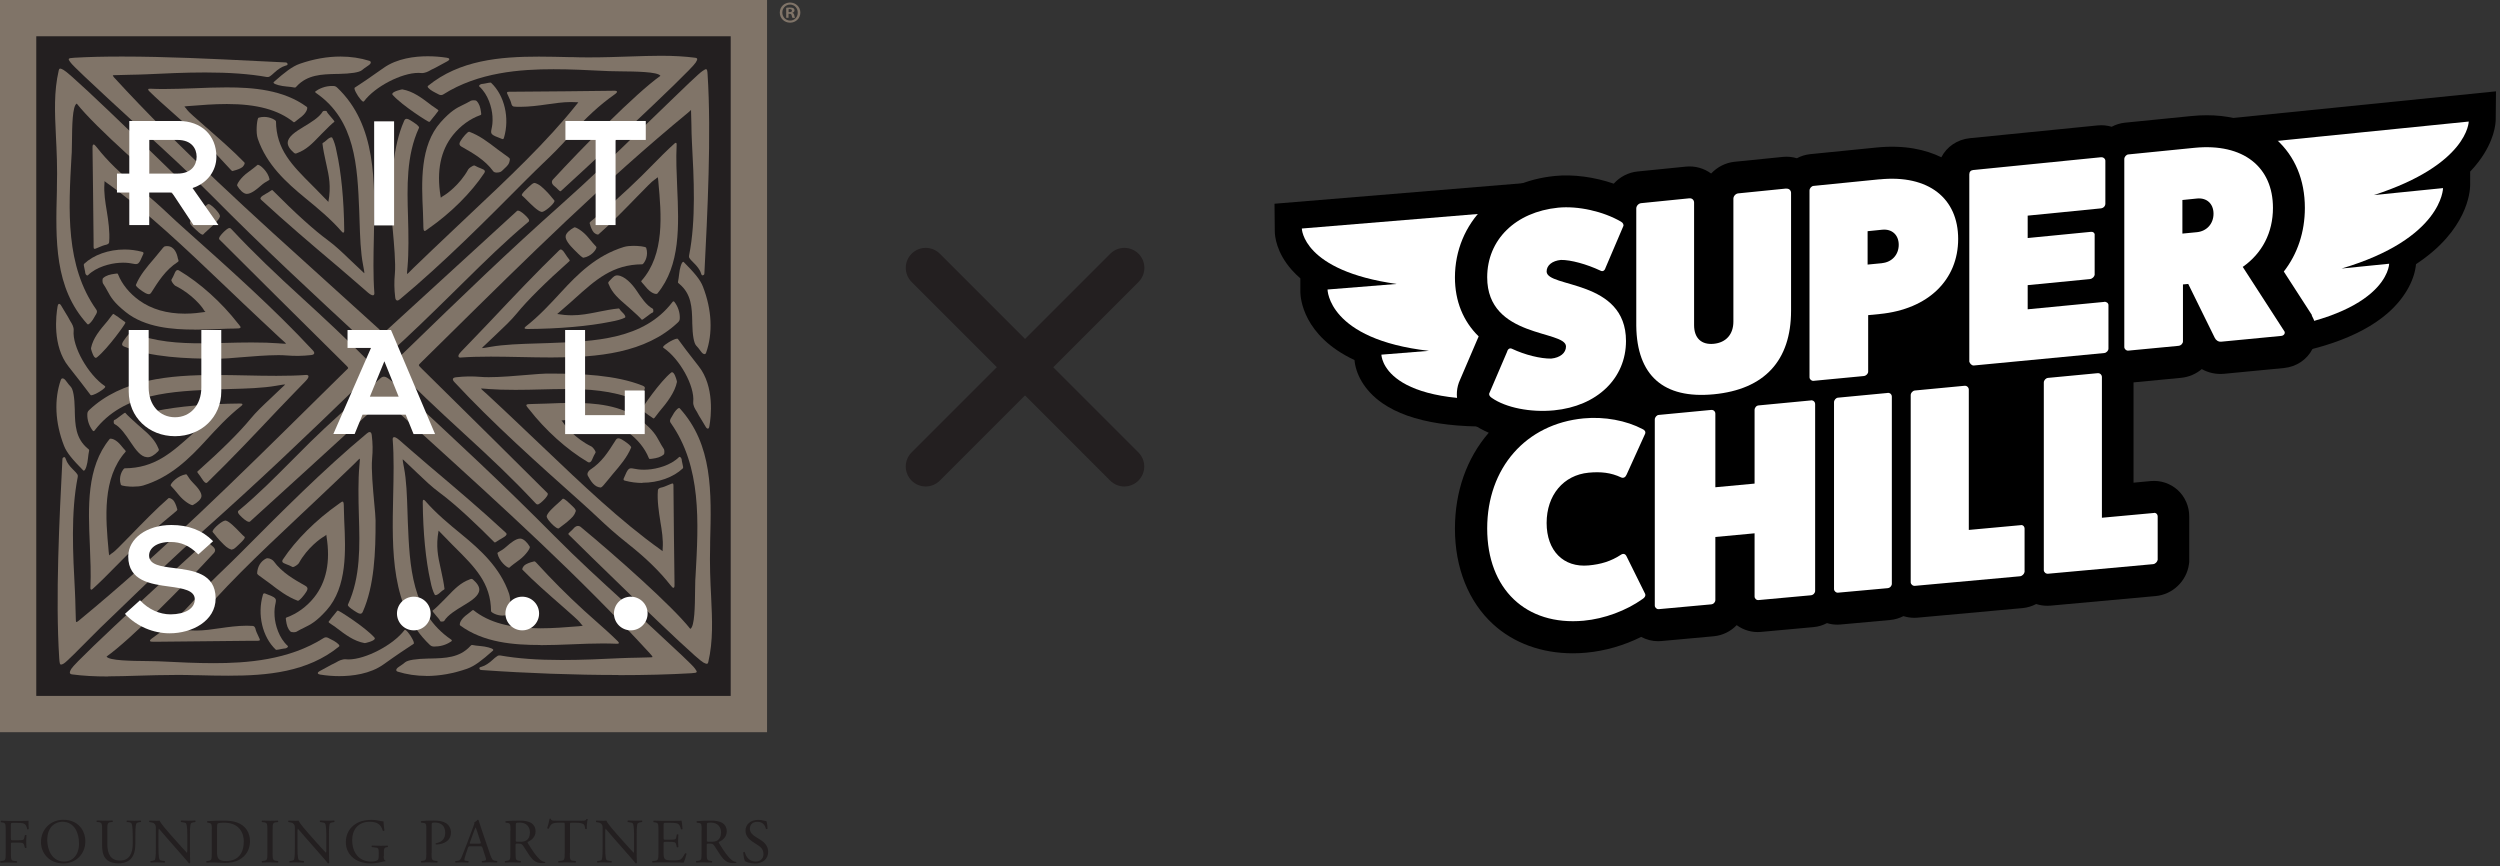 <svg width="355" height="123" viewBox="0 0 355 123" fill="none" xmlns="http://www.w3.org/2000/svg">
<rect x="0" y="0" width="355" height="123" fill="#333333" stroke="none"/>
<g clip-path="url(#clip0_247_1211)">
<path d="M315.221 31.96L315.171 25.93L315.101 16.95L354.431 12.97L354.391 16.94C354.391 17.61 354.191 20.02 351.971 22.95C351.601 23.44 351.201 23.91 350.761 24.37V26.37C350.741 27.16 350.421 32.68 343.071 37.51C342.921 39.37 341.811 42.05 339.071 44.45C335.051 47.96 328.381 50.2 319.231 51.11L315.401 51.49L315.291 39.84L315.261 35.99L315.241 33.77L315.221 31.95V31.96Z" fill="black"/>
<path d="M350.561 17.26L318.961 20.45L319.041 29.52L319.131 39.47H319.121L319.191 47.25C339.201 45.25 339.261 37.45 339.261 37.45L332.511 38.13C346.861 33.87 346.911 26.71 346.911 26.71L337.091 27.7C350.491 23.35 350.561 17.26 350.561 17.26Z" fill="white"/>
<path d="M220.19 40.6L220.24 34.61L220.31 25.68L180.98 28.93L181.02 32.84C181.02 33.5 181.22 35.84 183.44 38.34C183.81 38.75 184.21 39.15 184.65 39.53V41.5C184.67 42.28 184.99 47.68 192.34 51.13C192.49 52.94 193.6 55.4 196.34 57.28C200.36 60.04 207.03 61.07 216.18 60.34L220.01 60.04L220.12 48.45L220.15 44.62L220.17 42.41L220.19 40.6Z" fill="black"/>
<path d="M184.86 32.45L216.46 29.84L216.38 38.86L216.29 48.75H216.3L216.23 56.48C196.22 58.07 196.16 50.36 196.16 50.36L202.91 49.82C188.56 48.18 188.51 41.11 188.51 41.11L198.33 40.32C184.93 38.44 184.86 32.45 184.86 32.45Z" fill="white"/>
<path d="M328.301 44.76L328.241 44.66L324.301 38.56C326.251 36.05 327.291 32.95 327.291 29.52C327.291 25.55 325.891 22.2 323.251 19.81C321.191 17.94 317.421 15.85 311.151 16.48L301.751 17.42C301.071 17.49 300.441 17.69 299.861 18C299.221 17.81 298.541 17.74 297.861 17.81L279.741 19.62C277.921 19.8 276.441 20.84 275.671 22.33C273.491 21.27 270.481 20.54 266.441 20.95L257.041 21.89C256.371 21.96 255.741 22.16 255.161 22.47C254.521 22.28 253.851 22.21 253.171 22.28L246.321 22.97C245.011 23.1 243.841 23.73 242.981 24.64C241.961 23.89 240.681 23.53 239.391 23.66L232.541 24.35C231.201 24.48 230.011 25.13 229.151 26.08C226.431 25.14 223.401 24.72 220.771 24.99C216.761 25.39 213.291 26.93 210.731 29.44C208.071 32.05 206.601 35.59 206.601 39.4C206.601 42.74 207.761 45.61 209.971 47.77C209.881 47.95 209.801 48.13 209.731 48.32L207.331 53.92C206.291 56.14 207.061 58.79 209.211 60.25C209.861 60.7 210.601 61.1 211.401 61.45C208.261 65.09 206.601 69.8 206.601 75.08C206.601 80.63 208.531 85.45 212.021 88.64C214.971 91.34 218.941 92.77 223.351 92.77C223.971 92.77 224.611 92.74 225.251 92.68C227.901 92.44 230.621 91.65 233.051 90.44C233.791 90.84 234.611 91.05 235.451 91.05C235.601 91.05 235.751 91.05 235.901 91.03L243.341 90.35C244.621 90.23 245.771 89.65 246.611 88.77C247.601 89.5 248.831 89.85 250.071 89.73L257.511 89.05C258.201 88.99 258.851 88.79 259.431 88.48C259.911 88.63 260.401 88.7 260.901 88.7C261.051 88.7 261.201 88.7 261.351 88.68L268.401 88.04C269.081 87.98 269.721 87.78 270.291 87.49C270.781 87.64 271.301 87.73 271.821 87.73C271.971 87.73 272.131 87.73 272.281 87.71L287.201 86.35C287.891 86.29 288.541 86.08 289.141 85.77C289.651 85.94 290.181 86.02 290.731 86.02C290.881 86.02 291.041 86.02 291.191 86L306.111 84.64C308.511 84.42 310.501 82.52 310.831 80.12L310.871 79.81V73.35C310.881 71.92 310.281 70.55 309.241 69.59C308.201 68.65 306.811 68.18 305.411 68.31L302.961 68.54V54.3L309.731 53.65C310.841 53.54 311.851 53.09 312.651 52.41C313.591 52.94 314.681 53.18 315.801 53.08L324.321 52.26C326.071 52.09 327.591 51.08 328.381 49.54C329.151 48.04 329.111 46.26 328.261 44.78H328.271L328.301 44.76Z" fill="black"/>
<path d="M214.011 49.93C214.131 49.52 214.411 49.37 214.731 49.54C216.561 50.4 218.751 50.94 220.261 50.92C221.531 50.8 222.371 50.12 222.371 49.2C222.371 46.85 211.181 48.06 211.181 39.38C211.181 34.04 215.201 30.1 221.251 29.49C224.081 29.21 227.661 30.01 230.171 31.47C230.491 31.64 230.611 31.95 230.491 32.16L227.981 38.04C227.861 38.45 227.581 38.6 227.261 38.43C225.311 37.51 223.041 36.89 221.651 36.91C220.421 37.03 219.621 37.67 219.621 38.55C219.621 40.9 230.891 39.63 230.891 48.42C230.891 53.73 226.791 57.68 220.661 58.27C217.321 58.59 213.811 57.89 211.821 56.49C211.501 56.28 211.381 56.01 211.501 55.8L214.011 49.94V49.93Z" fill="white"/>
<path d="M253.651 26.79C254.051 26.75 254.331 27.04 254.331 27.4V44.12C254.331 51.21 250.551 55.3 243.341 55.99C236.211 56.67 232.431 53.32 232.351 46.26V29.6C232.351 29.24 232.671 28.89 233.031 28.85L239.881 28.16C240.281 28.12 240.561 28.41 240.561 28.77V46.17C240.561 48.01 241.601 48.99 243.351 48.82C245.101 48.65 246.141 47.47 246.141 45.67V28.21C246.141 27.85 246.461 27.5 246.821 27.46L253.671 26.77L253.651 26.79Z" fill="white"/>
<path d="M266.91 25.47C273.88 24.77 278.06 28.18 278.06 33.93C278.06 39.68 273.88 43.91 266.91 44.59L265.28 44.75V52.78C265.28 53.06 265 53.37 264.64 53.4L257.51 54.08C257.23 54.11 256.95 53.85 256.95 53.57V27.06C256.95 26.74 257.23 26.43 257.51 26.4L266.91 25.46V25.47ZM267.27 37.36C268.66 37.22 269.62 36.16 269.62 34.76C269.62 33.36 268.66 32.48 267.27 32.62L265.2 32.83V37.57L267.27 37.37V37.36Z" fill="white"/>
<path d="M298.801 42.86C299.121 42.83 299.401 43.04 299.401 43.33V49.51C299.401 49.79 299.121 50.1 298.801 50.13L280.281 51.9C280.001 51.93 279.721 51.63 279.641 51.36V24.76C279.641 24.4 279.841 24.18 280.201 24.14L298.321 22.33C298.681 22.29 298.961 22.55 298.961 22.83V28.92C298.961 29.28 298.681 29.55 298.321 29.59L287.931 30.62V33.8L296.921 32.92C297.281 32.89 297.481 33.15 297.441 33.39V39.04C297.391 39.29 297.111 39.6 296.751 39.63L287.931 40.49V43.92L298.801 42.87V42.86Z" fill="white"/>
<path d="M324.37 47.03L318.47 37.9C321.23 35.97 322.76 33.03 322.76 29.52C322.76 23.73 318.58 20.3 311.61 20.99L302.21 21.93C301.93 21.96 301.65 22.27 301.65 22.59V49.28C301.65 49.56 301.93 49.82 302.21 49.79L309.34 49.11C309.7 49.08 309.98 48.77 309.98 48.48V40.39L310.73 40.32L314.49 47.96C314.65 48.31 315.01 48.56 315.41 48.52L323.93 47.7C324.29 47.67 324.57 47.35 324.37 47.01V47.03ZM309.9 33.17V28.4L311.97 28.19C313.36 28.05 314.32 28.93 314.32 30.35C314.32 31.77 313.36 32.83 311.97 32.97L309.9 33.17Z" fill="white"/>
<path d="M233.601 84.31C233.721 84.58 233.561 84.87 233.241 85.06C230.931 86.71 227.821 87.87 224.881 88.14C216.681 88.89 211.181 83.65 211.181 75.05C211.181 66.45 216.671 60.19 224.881 59.41C227.831 59.13 230.931 59.71 233.241 60.93C233.561 61.06 233.721 61.32 233.601 61.61L230.971 67.41C230.811 67.78 230.531 67.93 230.211 67.8C228.741 67.1 227.301 66.96 225.591 67.12C222.011 67.46 219.621 70.31 219.621 74.26C219.621 78.21 222.011 80.62 225.591 80.29C227.301 80.13 228.741 79.72 230.211 78.75C230.531 78.56 230.811 78.66 230.971 79L233.601 84.31Z" fill="white"/>
<path d="M257.15 56.85C257.51 56.82 257.75 57.07 257.75 57.4V83.91C257.75 84.19 257.51 84.49 257.15 84.53L249.71 85.21C249.39 85.24 249.15 84.98 249.15 84.7V75.73L243.58 76.25V85.21C243.58 85.49 243.34 85.79 242.98 85.82L235.54 86.5C235.26 86.53 234.98 86.27 234.98 85.99V59.57C234.98 59.25 235.26 58.94 235.54 58.92L242.98 58.21C243.34 58.18 243.58 58.43 243.58 58.75V69.19L249.15 68.67V58.22C249.15 57.9 249.39 57.6 249.71 57.57L257.15 56.86V56.85Z" fill="white"/>
<path d="M268.041 55.79C268.401 55.76 268.641 56.01 268.641 56.34V82.9C268.641 83.18 268.401 83.49 268.041 83.52L260.991 84.16C260.711 84.19 260.431 83.93 260.431 83.65V57.12C260.431 56.8 260.711 56.49 260.991 56.47L268.041 55.8V55.79Z" fill="white"/>
<path d="M286.97 74.56C287.25 74.53 287.49 74.75 287.49 75.08V81.21C287.44 81.5 287.16 81.8 286.84 81.83L271.92 83.19C271.6 83.22 271.32 82.96 271.32 82.68V56.11C271.32 55.79 271.6 55.48 271.92 55.45L278.97 54.78C279.29 54.75 279.57 55.01 279.57 55.33V75.25L286.97 74.57V74.56Z" fill="white"/>
<path d="M305.871 72.83C306.151 72.8 306.391 73.02 306.391 73.35V79.49C306.341 79.78 306.061 80.08 305.741 80.11L290.821 81.47C290.501 81.5 290.221 81.24 290.221 80.96V54.32C290.221 54 290.501 53.69 290.821 53.66L297.871 52.99C298.191 52.96 298.471 53.22 298.471 53.54V73.52L305.871 72.84V72.83Z" fill="white"/>
<path d="M0 0V103.97H108.92V0H0Z" fill="#807468"/>
<path d="M103.76 5.15H5.15V98.82H103.76V5.15Z" fill="#231F20"/>
<path d="M54.5 50.61C54.12 50.61 53.66 50.25 52.72 49.37L52.5 49.17C43.8 41.11 37.51 35.29 30.17 27.88C26.88 24.56 23.67 21.62 20.26 18.51C18.65 17.04 16.99 15.52 15.27 13.92C15.16 13.82 14.99 13.66 14.79 13.47C13.33 12.11 10.29 9.3 10.01 8.86C9.97 8.79 9.93 8.74 9.89 8.69C9.8 8.56 9.73 8.46 9.77 8.37C9.82 8.27 9.99 8.23 10.54 8.2C12.55 8.08 14.78 8.03 17.36 8.03C23.54 8.03 30.34 8.36 36.34 8.66C37.76 8.73 39.14 8.8 40.45 8.86C40.71 8.87 40.76 8.9 40.82 9.04C40.83 9.06 40.86 9.12 40.82 9.18C40.79 9.25 40.7 9.29 40.5 9.34C40.01 9.47 39.42 9.89 39.03 10.25C38.79 10.47 38.51 10.73 38.24 10.89C38.15 10.94 38.02 10.95 37.87 10.93C35.44 10.5 32.59 10.29 29.13 10.29C26.26 10.29 23.36 10.43 20.8 10.55C20.07 10.59 19.17 10.6 18.31 10.62C17.65 10.63 17.02 10.65 16.47 10.67H16.36C16.22 10.67 16.04 10.68 16.02 10.72C16.02 10.72 16.01 10.79 16.21 11.01C25.56 21.2 35.79 30.44 46.63 40.22C48.99 42.35 51.43 44.55 53.83 46.74C54.05 46.94 54.15 47.11 54.22 47.23C54.26 47.3 54.3 47.36 54.33 47.36C54.4 47.36 54.59 47.19 54.79 47C58 44.05 73.33 30.03 73.42 29.95C73.46 29.92 73.5 29.91 73.56 29.91C73.9 29.91 74.54 30.5 74.86 30.85C75.06 31.06 75.14 31.21 75.13 31.33C75.13 31.45 75.03 31.51 74.95 31.58C74.93 31.59 74.91 31.61 74.9 31.62C71.63 34.36 68.86 37.1 65.92 39.99C65.5 40.4 65.08 40.82 64.65 41.24L64.08 41.8C61.3 44.53 58.15 47.62 55.16 50.28C54.94 50.48 54.74 50.61 54.51 50.61H54.5Z" fill="#807468"/>
<path d="M41.96 21.8C41.89 21.8 41.82 21.77 41.73 21.69C41.11 21.15 40.82 20.65 40.86 20.21C40.93 19.39 41.93 18.72 43.14 17.99C44.12 17.4 45.35 16.67 45.83 15.83C45.88 15.74 46.17 15.74 46.17 15.74C46.32 15.74 46.4 15.78 46.41 15.85C46.43 15.97 46.75 16.33 47 16.62C47.39 17.07 47.49 17.2 47.48 17.28V17.31L47.44 17.33C47.24 17.45 46.41 18.25 45.68 19C45.56 19.12 45.45 19.24 45.34 19.35C44.35 20.38 43.49 21.27 42.19 21.74C42.17 21.74 42.14 21.76 42.12 21.77C42.06 21.79 42.01 21.81 41.95 21.81L41.96 21.8Z" fill="#807468"/>
<path d="M35.06 27.53C35.06 27.53 34.97 27.53 34.93 27.52C34.54 27.45 34.05 27 33.68 26.37C33.57 26.19 34.21 25.19 35.2 24.48C35.61 24.18 36.44 23.55 36.55 23.43C36.56 23.41 36.59 23.4 36.63 23.4C36.93 23.4 38.06 24.35 38.27 25.45C38.29 25.53 38.2 25.59 38.01 25.69C37.79 25.81 37.42 26.02 36.99 26.41C36.45 26.89 35.65 27.53 35.06 27.53Z" fill="#807468"/>
<path d="M48.74 33.04C48.68 33.04 48.62 32.99 48.52 32.88C46.96 31.09 45.14 29.59 43.37 28.14C40.64 25.9 37.88 23.4 36.61 19.71C36.3 18.81 36.48 17.13 36.65 16.79C36.67 16.76 36.69 16.72 36.73 16.71C36.98 16.64 37.24 16.6 37.51 16.6C38.43 16.6 39.19 17.08 39.19 17.23C39.22 21.23 41.49 23.48 44.35 26.34L44.73 26.72C45.28 27.27 46.06 28.08 46.63 28.67C47.04 26.46 46.7 24.94 46.37 23.46C46.34 23.3 46.3 23.15 46.27 23C46.08 22.14 45.89 21.26 45.79 20.39C45.79 20.33 45.83 20.31 45.92 20.25C46.02 20.19 46.19 20.08 46.39 19.89C46.59 19.69 46.88 19.5 47.05 19.5C47.13 19.5 47.16 19.54 47.18 19.56C47.41 19.95 47.67 20.81 47.76 21.36C47.76 21.38 47.77 21.42 47.79 21.5C48.45 24.42 48.84 28.4 48.88 32.7C48.88 32.88 48.87 32.96 48.82 33C48.8 33.02 48.78 33.03 48.75 33.03L48.74 33.04Z" fill="#807468"/>
<path d="M33.05 24.3C32.97 24.3 32.89 24.25 32.77 24.11C30.56 21.68 28.42 19.54 26.03 17.35C25.49 16.85 24.94 16.37 24.35 15.85C23.3 14.92 22.21 13.96 21.2 12.96C21.09 12.85 21.02 12.76 21.05 12.68C21.08 12.61 21.17 12.6 21.26 12.6C21.3 12.6 21.36 12.6 21.41 12.6C22 12.63 22.61 12.64 23.29 12.64C24.74 12.64 26.23 12.58 27.67 12.53C29.15 12.47 30.68 12.41 32.17 12.41C35.95 12.41 40.26 12.74 43.58 15.19C43.61 15.21 43.63 15.27 43.63 15.34C43.63 15.45 43.57 16.06 42.49 16.82C42.28 16.97 42.13 17.1 42.02 17.19C41.88 17.31 41.81 17.36 41.75 17.36C41.73 17.36 41.7 17.36 41.69 17.34C39.5 15.59 36.48 14.77 32.22 14.77C30.37 14.77 28.53 14.92 26.91 15.05H26.86C26.5 15.08 26.25 15.1 26.18 15.13C26.2 15.15 26.24 15.2 26.27 15.23C26.36 15.32 26.47 15.44 26.58 15.61C26.75 15.87 27.81 16.79 29.14 17.96C30.94 19.53 33.18 21.48 34.71 23.08C34.82 23.19 34.65 23.5 34.44 23.71C34.22 23.92 33.57 24.15 33.21 24.23C33.19 24.23 33.17 24.24 33.15 24.25C33.12 24.26 33.09 24.28 33.04 24.28L33.05 24.3Z" fill="#807468"/>
<path d="M52.94 41.93C52.78 41.93 52.55 41.8 52.24 41.54C51.66 41.04 51.08 40.54 50.5 40.03C49.68 39.32 48.84 38.59 48.03 37.9L47.6 37.54C44.17 34.64 40.63 31.63 37.13 28.41C37.04 28.32 36.94 28.23 37 28.1C37.09 27.89 37.41 27.71 37.81 27.48C37.88 27.44 37.95 27.4 38.03 27.36C38.17 27.28 38.28 27.2 38.37 27.14C38.5 27.05 38.58 26.99 38.64 26.99C38.67 26.99 38.69 26.99 38.71 27.02C41.95 30.29 44.59 32.67 46.55 34.11C47.61 34.89 48.59 35.82 49.53 36.73C49.95 37.14 50.35 37.52 50.76 37.89C50.99 38.1 51.18 38.28 51.33 38.43C51.51 38.61 51.68 38.77 51.74 38.8C51.76 38.71 51.69 38.35 51.6 37.87L51.56 37.65C51.2 35.82 51.13 33.59 51.06 31.43C51.04 30.92 51.03 30.42 51.01 29.93C50.75 23.6 50.48 17.05 44.87 13.2C44.81 13.16 44.76 13.12 44.76 13.06C44.76 13.02 44.78 12.98 44.83 12.94C45.24 12.66 46.11 12.17 47.29 12.21C47.54 12.21 47.69 12.26 47.9 12.46C53.45 17.74 53.26 25.8 53.09 33.59C53.03 36.31 52.97 39.13 53.16 41.65C53.16 41.7 53.16 41.8 53.1 41.87C53.06 41.91 53 41.94 52.94 41.94V41.93Z" fill="#807468"/>
<path d="M41.88 12.43C41.88 12.43 41.84 12.43 41.81 12.43C41.57 12.38 41 12.3 40.66 12.28C39.98 12.23 38.92 11.99 38.85 11.76C38.83 11.72 38.85 11.67 38.88 11.64C40.44 10.26 41.49 9.44 42.56 9.06C44.51 8.38 46.46 8.03 48.35 8.03C49.8 8.03 51.18 8.24 52.46 8.64C52.54 8.66 52.63 8.73 52.65 8.84C52.67 8.99 52.53 9.16 52.25 9.34C51.83 9.61 51.58 9.81 51.4 9.96C51.013 10.28 49.88 10.46 48 10.5H47.74C45.73 10.55 43.66 10.59 42.12 12.26L42.09 12.3C42.01 12.39 41.97 12.43 41.89 12.43H41.88Z" fill="#807468"/>
<path d="M60.95 17.32C60.789 17.32 57.109 14.99 55.76 13.48C55.7 13.42 55.69 13.35 55.719 13.28C55.859 12.96 57.039 12.69 57.12 12.69C58.66 12.96 59.87 13.89 61.16 14.87L61.27 14.96C61.389 15.05 61.55 15.16 61.709 15.26C62.139 15.54 62.249 15.63 62.26 15.7C62.26 15.73 62.249 15.75 62.23 15.76C62.2 15.78 62.099 15.92 61.999 16.06C61.859 16.25 61.69 16.48 61.539 16.64C61.469 16.72 61.38 16.83 61.3 16.94C61.109 17.2 61.02 17.3 60.95 17.31V17.32Z" fill="#807468"/>
<path d="M71.39 19.75C71.39 19.75 71.31 19.75 71.26 19.72C69.67 19.12 69.65 19.05 69.8 18.3C69.88 17.94 69.99 17.4 69.93 16.51C69.85 15.26 69.31 13.4 68.06 12.28C68.03 12.25 68.02 12.2 68.04 12.16C68.09 12.04 68.29 11.9 68.63 11.9C68.68 11.9 68.82 11.87 68.97 11.84C69.21 11.79 69.47 11.73 69.62 11.73C69.69 11.73 69.73 11.74 69.75 11.77C71.64 13.56 72.39 16.75 71.57 19.54C71.54 19.64 71.51 19.76 71.37 19.76L71.39 19.75Z" fill="#807468"/>
<path d="M70.58 24.51C70.32 24.51 70.13 24.44 70.04 24.32C68.88 22.72 67.17 21.75 65.51 20.81C65.37 20.73 65.29 20.64 65.26 20.53C65.22 20.39 65.27 20.22 65.42 19.98C65.72 19.49 66.38 18.71 66.6 18.71C66.61 18.71 66.63 18.71 66.64 18.71C68.1 19.25 69.37 20.22 70.6 21.17C70.86 21.37 71.16 21.58 71.45 21.79C72.16 22.29 72.41 22.47 72.4 22.59C72.36 23.27 72.05 23.55 71.62 23.94C71.5 24.05 71.38 24.16 71.25 24.29C71.12 24.42 70.86 24.5 70.58 24.5V24.51Z" fill="#807468"/>
<path d="M60.31 32.79C60.13 32.79 60.12 32.56 60.11 31.79C60.11 31.39 60.09 30.84 60.06 30.1C59.86 25.9 59.61 20.68 62.58 17.35C64.04 15.73 64.82 15.34 65.73 14.9C66.08 14.73 66.44 14.56 66.87 14.3C66.94 14.26 67.14 14.24 67.3 14.24C67.49 14.24 67.61 14.27 67.67 14.33C68.08 14.76 68.21 15.23 68.31 15.95V15.99C68.35 16.24 68.36 16.29 68.2 16.35C66.74 16.87 65.37 17.87 64.32 19.18C62.57 21.37 61.98 24.27 62.55 27.81C62.56 27.9 62.58 27.98 62.59 28.03C62.59 28.05 62.59 28.07 62.59 28.09C62.59 28.09 62.59 28.09 62.6 28.08C62.67 28.01 62.78 27.9 62.98 27.8C63.29 27.64 65.27 26.29 66.5 24.04C66.59 23.88 67.12 23.5 67.34 23.5C67.37 23.5 67.4 23.5 67.42 23.52C67.72 23.69 68 23.8 68.23 23.89C68.57 24.02 68.79 24.11 68.84 24.27C68.87 24.36 68.84 24.45 68.77 24.57C66.92 27.36 64.03 30.24 60.86 32.45C60.79 32.5 60.72 32.55 60.67 32.59C60.49 32.72 60.39 32.8 60.3 32.8L60.31 32.79Z" fill="#807468"/>
<path d="M76.92 30.08C76.92 30.08 76.88 30.08 76.86 30.08C76.34 29.96 75.43 29.04 74.76 28.37C74.49 28.1 74.25 27.86 74.15 27.79C74.12 27.77 74.1 27.73 74.1 27.7C74.1 27.64 74.08 27.47 74.94 26.68C75 26.62 75.06 26.57 75.12 26.51C75.42 26.23 75.68 25.98 75.9 25.98C75.93 25.98 75.96 25.98 75.98 25.99C76.62 26.19 77.02 26.59 77.75 27.33C77.95 27.54 78.2 27.84 78.4 28.09C78.52 28.24 78.65 28.39 78.68 28.42C78.72 28.45 78.76 28.51 78.72 28.62C78.58 29.04 77.35 30.1 76.92 30.1V30.08Z" fill="#807468"/>
<path d="M51.6 14.43C51.54 14.43 51.4 14.43 50.86 13.66C50.86 13.65 50.16 12.62 50.38 12.44C50.41 12.42 50.51 12.35 50.69 12.24C51.24 11.88 52.52 11.04 54.45 9.66C56.38 8.28 58.93 7.99 60.74 7.99C61.64 7.99 62.55 8.06 63.45 8.2C63.59 8.22 63.78 8.27 63.8 8.39C63.82 8.5 63.7 8.61 63.43 8.75C63.09 8.92 62.8 9.09 62.51 9.25C62.09 9.48 61.7 9.7 61.23 9.91C61.2 9.92 61.16 9.95 61.11 9.98C60.85 10.13 60.34 10.42 59.79 10.37C59.67 10.36 59.55 10.35 59.42 10.35C57 10.35 53.25 12.3 51.7 14.37C51.68 14.4 51.64 14.42 51.61 14.42L51.6 14.43Z" fill="#807468"/>
<path d="M56.42 42.67C56.26 42.67 56.15 42.52 56.12 42.23C55.98 41.06 55.96 40.06 56.07 38.89C56.21 37.38 55.95 34.62 55.77 32.61C55.67 31.53 55.58 30.61 55.58 30.14C55.56 25.57 55.77 20.83 57.37 17.2C57.43 17.06 57.51 16.87 57.74 16.87C57.87 16.87 58.03 16.93 58.24 17.06C59.62 17.9 59.53 18.1 59.49 18.17C57.68 22.09 57.81 26.54 57.94 30.84C58.01 33.28 58.05 35.83 57.87 37.88L57.85 38.09C57.81 38.51 57.78 38.85 57.82 38.9C57.87 38.9 58.06 38.7 58.27 38.49C58.39 38.37 58.54 38.22 58.71 38.05C60.36 36.45 62.1 34.8 63.78 33.21L63.82 33.17C64.74 32.3 65.66 31.43 66.59 30.55C72.04 25.42 77.68 20.12 81.88 14.83C81.95 14.74 82.01 14.67 82.06 14.61C82.09 14.58 82.12 14.55 82.13 14.52C82.1 14.52 82.05 14.52 82.01 14.52C81.94 14.52 81.85 14.52 81.74 14.51C81.52 14.49 81.3 14.49 81.06 14.49C79.93 14.49 78.75 14.67 77.6 14.83C76.6 14.98 75.13 15.17 73.85 15.17C73.57 15.17 73.3 15.17 73.06 15.14C72.95 15.14 72.74 15.12 72.64 14.82C72.54 14.38 72.38 14.07 72.24 13.77C72.17 13.63 72.1 13.47 72.03 13.31C72 13.24 71.97 13.17 72.01 13.11C72.05 13.05 72.13 13.03 72.29 13.03C75.47 13.01 85.9 12.92 86.85 12.89C87.32 12.87 87.57 12.87 87.61 13.01C87.64 13.11 87.53 13.23 87.19 13.47C85.18 14.88 83.15 16.75 81.15 19.02C79.48 20.91 78.4 21.96 77.13 23.17C76.48 23.8 75.74 24.51 74.84 25.41C69 31.29 62.95 37.37 56.83 42.46C56.7 42.57 56.54 42.68 56.41 42.68L56.42 42.67Z" fill="#807468"/>
<path d="M79.57 27.15C79.48 27.15 79.389 27.05 79.2 26.87C79.079 26.74 78.939 26.6 78.779 26.48C78.529 26.29 78.389 26.09 78.37 25.9C78.359 25.75 78.409 25.61 78.54 25.47C82.549 21.11 90.219 13.29 93.779 10.77C93.46 10.18 90.139 10.15 88.139 10.13C87.48 10.13 86.9 10.12 86.499 10.1L85.829 10.07C83.45 9.95 80.999 9.83 78.6 9.83C73.939 9.83 67.939 10.24 62.94 13.41C62.84 13.47 62.749 13.5 62.639 13.5C62.44 13.5 62.26 13.4 62.069 13.29C61.989 13.25 61.91 13.2 61.819 13.16C61.33 12.93 60.749 12.52 60.73 12.31C60.73 12.27 60.73 12.23 60.77 12.2C65.24 8.55 70.969 8.04 76.51 8.04C77.919 8.04 79.379 8.08 80.779 8.11H81.2C81.999 8.14 82.779 8.15 83.59 8.15C85.779 8.15 87.669 8.08 89.499 8.02C91.019 7.97 92.46 7.92 93.859 7.92C95.68 7.92 97.23 8.01 98.719 8.2C98.829 8.22 98.939 8.24 98.99 8.33C99.04 8.44 98.969 8.59 98.799 8.87C97.96 10.25 81.21 25.73 79.65 27.13C79.629 27.15 79.609 27.16 79.579 27.16L79.57 27.15Z" fill="#807468"/>
<path d="M8.699 94.38C8.479 94.38 8.459 94.11 8.409 93.45C7.859 84.89 8.439 73.56 8.859 65.29C8.869 65.04 8.899 65 9.049 64.93C9.069 64.93 9.099 64.91 9.129 64.91C9.239 64.91 9.299 65.03 9.359 65.23C9.499 65.7 9.939 66.25 10.319 66.62C10.579 66.88 10.829 67.12 10.999 67.38C11.049 67.46 11.069 67.59 11.039 67.73C10.039 72.77 10.359 78.7 10.639 83.93C10.679 84.63 10.699 85.48 10.719 86.3C10.729 86.93 10.749 87.52 10.769 88.03C10.769 88.24 10.799 88.33 10.849 88.33C10.949 88.33 11.179 88.14 11.249 88.08C23.009 78.4 33.699 67.83 45.029 56.64C46.399 55.29 47.759 53.94 49.139 52.59C49.189 52.54 49.239 52.5 49.279 52.46C49.379 52.37 49.439 52.31 49.439 52.26C49.439 52.16 49.259 51.98 48.959 51.69C46.039 48.83 31.289 34.15 31.159 34.01C31.119 33.97 31.109 33.92 31.109 33.85C31.139 33.53 31.749 32.93 32.109 32.63C32.319 32.46 32.469 32.38 32.589 32.38C32.719 32.38 32.799 32.47 32.869 32.55C32.889 32.57 32.899 32.58 32.919 32.6C36.059 35.96 39.139 38.88 43.089 42.49C45.729 44.9 49.159 48.08 52.349 51.31C52.719 51.69 52.949 51.94 52.949 52.26C52.949 52.63 52.629 53.06 51.799 53.87C42.759 62.63 36.749 68.34 28.979 75.26C24.709 79.06 21.099 82.54 16.919 86.58C16.049 87.42 15.149 88.29 14.229 89.17C13.969 89.42 13.439 89.96 12.819 90.58C11.309 92.11 9.429 94.01 9.059 94.22C8.889 94.32 8.789 94.36 8.699 94.36V94.38Z" fill="#807468"/>
<path d="M20.94 64.92C20.94 64.92 20.89 64.92 20.86 64.92C19.99 64.86 19.29 63.9 18.52 62.75C17.9 61.82 17.12 60.65 16.24 60.2C16.15 60.15 16.13 59.9 16.15 59.78C16.17 59.67 16.22 59.64 16.26 59.63C16.39 59.61 16.77 59.31 17.08 59.07C17.63 58.64 17.77 58.56 17.82 58.65C17.96 58.86 18.95 59.76 19.58 60.32C19.71 60.43 19.83 60.54 19.96 60.65C21.05 61.59 21.98 62.4 22.48 63.64C22.49 63.66 22.5 63.69 22.51 63.71C22.57 63.85 22.6 63.93 22.44 64.1C21.9 64.65 21.4 64.93 20.96 64.93L20.94 64.92Z" fill="#807468"/>
<path d="M27.32 71.73C27.09 71.73 26.16 71.23 25.38 70.27C25.07 69.89 24.4 69.1 24.27 68.99C24.25 68.97 24.22 68.93 24.24 68.86C24.31 68.57 25.22 67.55 26.4 67.35H26.42C26.5 67.35 26.55 67.43 26.66 67.6C26.79 67.81 27.01 68.16 27.42 68.57C27.98 69.13 28.71 69.95 28.6 70.53C28.53 70.9 28.05 71.37 27.39 71.72C27.37 71.72 27.36 71.73 27.33 71.73H27.32Z" fill="#807468"/>
<path d="M18.95 69.11C18.34 69.11 17.22 69.02 17.16 68.83C16.8 67.72 17.36 66.86 17.48 66.7C17.58 66.56 17.65 66.5 17.71 66.5C21.94 66.47 24.32 64.32 27.35 61.6L27.75 61.24C28.35 60.7 29.22 59.95 29.81 59.44C29.09 59.32 28.4 59.26 27.72 59.26C26.42 59.26 25.35 59.48 24.31 59.68C24.15 59.71 23.98 59.75 23.82 59.78C22.97 59.95 22 60.14 21.07 60.23C21.01 60.23 20.99 60.19 20.93 60.11C20.86 60.01 20.76 59.85 20.55 59.67C20.33 59.47 20.11 59.18 20.13 59.02C20.13 58.98 20.16 58.94 20.2 58.92C20.61 58.7 21.52 58.46 22.1 58.37C22.12 58.37 22.16 58.36 22.23 58.34C25.3 57.71 29.51 57.34 34.08 57.3H34.1C34.28 57.3 34.4 57.32 34.42 57.4C34.45 57.48 34.37 57.55 34.26 57.65C32.37 59.13 30.78 60.86 29.25 62.53C26.88 65.12 24.24 67.74 20.34 68.94C19.91 69.07 19.35 69.1 18.96 69.1L18.95 69.11Z" fill="#807468"/>
<path d="M12.96 83.72C12.96 83.72 12.9 83.71 12.88 83.69C12.83 83.63 12.83 83.53 12.84 83.37C12.93 81.45 12.84 79.41 12.76 77.43C12.52 71.98 12.28 66.35 15.57 62.34C15.59 62.31 15.65 62.29 15.72 62.29C15.84 62.29 16.48 62.34 17.28 63.37C17.43 63.57 17.57 63.71 17.67 63.82C17.82 63.98 17.9 64.07 17.83 64.15C14.49 67.91 15 73.6 15.42 78.17V78.22C15.46 78.56 15.48 78.8 15.51 78.86C15.53 78.85 15.58 78.81 15.63 78.77C15.72 78.69 15.85 78.58 16.03 78.47C16.3 78.31 17.28 77.3 18.52 76.03C20.18 74.33 22.24 72.2 23.92 70.75C24.02 70.66 24.34 70.79 24.58 71.01C24.81 71.23 25.05 71.84 25.13 72.18C25.13 72.2 25.14 72.22 25.15 72.24C25.21 72.36 25.2 72.44 24.98 72.62C22.42 74.71 20.15 76.74 17.83 79.02C17.31 79.53 16.79 80.06 16.25 80.61C15.27 81.61 14.25 82.64 13.19 83.6C13.07 83.71 13 83.75 12.94 83.75L12.96 83.72Z" fill="#807468"/>
<path d="M29.29 68.59C29.29 68.59 29.24 68.59 29.21 68.57C28.99 68.48 28.8 68.18 28.55 67.8C28.51 67.74 28.47 67.67 28.42 67.6C28.34 67.47 28.25 67.36 28.18 67.28C28.05 67.12 27.97 67.02 28.05 66.94C31.5 63.87 34.02 61.36 35.55 59.5C36.38 58.49 37.37 57.56 38.32 56.67C38.75 56.27 39.15 55.89 39.54 55.51C39.76 55.29 39.95 55.11 40.11 54.97C40.29 54.81 40.46 54.65 40.49 54.59C40.48 54.59 40.46 54.59 40.44 54.59C40.29 54.59 39.98 54.65 39.5 54.73L39.27 54.77C37.34 55.11 34.98 55.18 32.7 55.24C32.17 55.26 31.64 55.27 31.12 55.29C24.43 55.54 17.51 55.79 13.44 61.12C13.4 61.17 13.36 61.22 13.29 61.22C13.25 61.22 13.21 61.2 13.17 61.15C12.65 60.48 12.37 59.63 12.4 58.82C12.41 58.58 12.45 58.43 12.66 58.23C17.3 53.85 24.04 53.25 30.63 53.25C32.08 53.25 33.56 53.28 34.99 53.31C36.32 53.34 37.82 53.37 39.24 53.37C40.92 53.37 42.28 53.33 43.51 53.24C43.64 53.24 43.75 53.28 43.79 53.37C43.86 53.53 43.73 53.77 43.39 54.12C42.87 54.66 42.34 55.21 41.81 55.75C41.05 56.53 40.28 57.33 39.54 58.11L39.18 58.49C36.1 61.75 32.92 65.12 29.5 68.45C29.42 68.53 29.35 68.59 29.26 68.59H29.29Z" fill="#807468"/>
<path d="M11.89 66.83C11.89 66.83 11.84 66.83 11.81 66.79C10.35 65.31 9.48 64.31 9.09 63.3C7.82 60.04 7.66 56.7 8.65 53.91C8.68 53.83 8.76 53.73 8.89 53.73C9.04 53.73 9.21 53.86 9.39 54.11C9.67 54.51 9.89 54.74 10.05 54.92C10.39 55.293 10.58 56.367 10.62 58.14V58.39C10.67 60.29 10.71 62.26 12.48 63.71L12.52 63.74C12.64 63.84 12.68 63.87 12.65 64.01C12.6 64.24 12.52 64.78 12.49 65.1C12.43 65.8 12.16 66.83 11.91 66.83H11.89Z" fill="#807468"/>
<path d="M13.62 50.82C13.54 50.82 13.47 50.77 13.39 50.68C13.14 50.37 12.9 49.52 12.92 49.45C13.21 47.99 14.2 46.84 15.24 45.62L15.32 45.52C15.41 45.41 15.53 45.26 15.64 45.1C15.92 44.72 16.03 44.58 16.11 44.58C16.13 44.58 16.15 44.58 16.17 44.61C16.19 44.64 16.34 44.73 16.48 44.82C16.68 44.95 16.93 45.11 17.1 45.26C17.18 45.33 17.3 45.41 17.41 45.48C17.68 45.66 17.8 45.74 17.81 45.82C17.83 45.97 15.33 49.48 13.76 50.75C13.72 50.78 13.67 50.8 13.63 50.8L13.62 50.82Z" fill="#807468"/>
<path d="M12.4 39.12C12.27 39.12 12.08 38.92 12.08 38.55C12.08 38.51 12.05 38.36 12.01 38.22C11.89 37.73 11.87 37.54 11.94 37.47C13.29 36.19 15.44 35.43 17.69 35.43C18.53 35.43 19.35 35.54 20.15 35.75C20.24 35.77 20.33 35.8 20.36 35.87C20.39 35.92 20.38 35.98 20.35 36.06C19.71 37.58 19.63 37.59 18.86 37.44C18.55 37.38 18.12 37.3 17.47 37.3C17.31 37.3 17.14 37.3 16.96 37.32C15.64 37.4 13.67 37.91 12.48 39.09C12.46 39.11 12.44 39.12 12.41 39.12H12.4Z" fill="#807468"/>
<path d="M21.11 41.77C20.98 41.77 20.83 41.72 20.63 41.61C20.18 41.36 19.21 40.67 19.3 40.45C19.87 39.06 20.9 37.86 21.9 36.7C22.11 36.45 22.33 36.18 22.55 35.91C23.06 35.28 23.27 35.02 23.38 34.99C23.5 34.96 23.62 34.95 23.73 34.95C24.82 34.95 25.16 36.15 25.25 36.67C25.27 36.77 25.3 36.83 25.32 36.89C25.38 37.03 25.39 37.11 25.2 37.23C23.51 38.33 22.48 39.96 21.49 41.53C21.38 41.7 21.26 41.78 21.11 41.78V41.77Z" fill="#807468"/>
<path d="M27.64 46.8C24.53 46.8 20.6 46.52 17.85 44.31C16.13 42.93 15.73 42.18 15.26 41.32C15.08 40.99 14.9 40.65 14.62 40.24C14.56 40.15 14.49 39.61 14.65 39.48C15.1 39.1 15.6 38.97 16.36 38.87H16.39C16.49 38.85 16.55 38.84 16.6 38.84C16.71 38.84 16.74 38.89 16.77 38.97C17.32 40.35 18.38 41.66 19.76 42.65C21.51 43.91 23.69 44.54 26.25 44.54C27.43 44.54 28.38 44.4 28.89 44.33C28.99 44.32 29.07 44.31 29.13 44.3C29.15 44.3 29.17 44.3 29.18 44.3C29.11 44.23 28.99 44.12 28.89 43.93C28.73 43.63 27.29 41.75 24.91 40.59C24.75 40.51 24.42 40.1 24.35 39.87C24.33 39.8 24.33 39.75 24.35 39.71C24.53 39.43 24.64 39.16 24.74 38.94C24.89 38.58 25 38.35 25.22 38.35C25.29 38.35 25.37 38.37 25.46 38.43C28.41 40.19 31.45 42.92 33.79 45.93C33.84 46 33.89 46.06 33.94 46.11C34.11 46.32 34.19 46.42 34.15 46.52C34.09 46.64 33.86 46.65 33.11 46.66C32.69 46.66 32.11 46.67 31.33 46.71C30.08 46.76 28.87 46.81 27.65 46.81L27.64 46.8Z" fill="#807468"/>
<path d="M28.77 33.32C28.71 33.32 28.52 33.32 27.71 32.52C27.65 32.46 27.59 32.4 27.53 32.35C27.19 32.03 26.9 31.75 26.98 31.52C27.19 30.92 27.39 30.73 28.2 30.02C28.41 29.84 28.76 29.57 29.04 29.36C29.24 29.21 29.45 29.05 29.48 29.02C29.5 29 29.53 28.97 29.59 28.97C29.88 28.97 30.56 29.62 30.92 30.09C31.16 30.4 31.26 30.62 31.23 30.75C31.1 31.25 30.16 32.09 29.48 32.7C29.2 32.95 28.96 33.17 28.88 33.27C28.86 33.29 28.83 33.32 28.78 33.32H28.77Z" fill="#807468"/>
<path d="M12.98 56.13C12.93 56.13 12.89 56.11 12.86 56.09C12.83 56.06 12.74 55.93 12.57 55.71C12.1 55.09 11.13 53.8 9.72 52.03C7.41 49.12 7.96 44.76 8.18 43.49C8.2 43.41 8.24 43.15 8.4 43.15C8.51 43.15 8.62 43.26 8.75 43.5C8.93 43.82 9.1 44.1 9.27 44.37C9.52 44.77 9.75 45.14 9.97 45.58C9.98 45.61 10.01 45.64 10.04 45.69C10.19 45.93 10.51 46.42 10.46 46.95C10.24 49.17 12.51 53.22 14.89 54.82C14.92 54.84 14.94 54.88 14.94 54.92C14.94 54.97 14.94 55.12 14.12 55.63C13.85 55.8 13.21 56.13 12.96 56.13H12.98Z" fill="#807468"/>
<path d="M30.73 50.94C26.41 50.94 21.48 50.74 17.69 49.24C17.54 49.18 17.4 49.11 17.35 48.98C17.31 48.84 17.37 48.67 17.54 48.41C18.13 47.54 18.52 47.14 18.7 47.22C21.97 48.57 25.53 48.75 28.59 48.75C29.76 48.75 30.94 48.72 32.09 48.69C33.18 48.66 34.46 48.63 35.74 48.63C37.25 48.63 38.49 48.67 39.53 48.75L39.75 48.77C40.07 48.8 40.3 48.81 40.45 48.81C40.58 48.81 40.61 48.79 40.62 48.79C40.61 48.75 40.4 48.57 40.18 48.37C40.05 48.25 39.89 48.11 39.71 47.95C37.95 46.32 36.07 44.53 34.55 43.1C33.63 42.23 32.71 41.35 31.79 40.47C26.37 35.3 20.76 29.95 15.17 25.97C15.07 25.9 15 25.84 14.94 25.8C14.9 25.77 14.86 25.74 14.84 25.72C14.84 25.75 14.84 25.8 14.84 25.84C14.84 25.91 14.84 25.99 14.83 26.09C14.73 27.34 14.95 28.7 15.17 30.02C15.37 31.23 15.62 33 15.5 34.33C15.5 34.44 15.48 34.63 15.16 34.73C14.7 34.83 14.37 34.97 14.05 35.11C13.9 35.18 13.74 35.25 13.57 35.31C13.52 35.33 13.48 35.34 13.44 35.34C13.29 35.34 13.29 35.15 13.29 35.06V34.33C13.25 31.31 13.17 22.11 13.14 21.25C13.12 20.84 13.14 20.64 13.21 20.56C13.23 20.54 13.26 20.52 13.3 20.52C13.4 20.52 13.52 20.63 13.75 20.93C15.24 22.84 17.22 24.76 19.62 26.66C21.62 28.24 22.73 29.28 24.01 30.48C24.67 31.1 25.42 31.8 26.37 32.64C32.58 38.18 38.99 43.9 44.39 49.72C44.54 49.88 44.67 50.05 44.61 50.2C44.57 50.32 44.42 50.39 44.16 50.42C42.9 50.56 41.88 50.57 40.63 50.47C40.32 50.44 39.95 50.43 39.52 50.43C37.91 50.43 35.74 50.61 34 50.75C32.86 50.85 31.87 50.93 31.38 50.93H30.74L30.73 50.94Z" fill="#807468"/>
<path d="M12.49 46.06C12.49 46.06 12.42 46.05 12.4 46.02C7.71 40.87 7.89 34.15 8.08 27.04V26.63C8.16 23.83 8.05 21.42 7.94 19.3C7.78 15.94 7.64 13.04 8.34 10C8.37 9.87 8.41 9.74 8.56 9.74C8.66 9.74 8.81 9.81 9.04 9.94C10.5 10.74 26.78 26.72 28.17 28.11C28.19 28.13 28.2 28.16 28.2 28.19C28.2 28.27 28.1 28.36 27.9 28.54C27.77 28.66 27.61 28.79 27.49 28.94C27.27 29.2 27.05 29.33 26.84 29.33C26.7 29.33 26.57 29.28 26.44 29.17C21.83 25.36 13.56 18.09 10.9 14.71C10.27 15 10.24 18.04 10.22 20.06C10.22 20.69 10.21 21.23 10.19 21.61L10.15 22.25C9.72 29.87 9.28 37.75 13.67 43.96C13.88 44.26 13.71 44.53 13.54 44.79C13.49 44.87 13.44 44.95 13.4 45.03C13.16 45.51 12.7 46.07 12.48 46.07L12.49 46.06Z" fill="#807468"/>
<path d="M87.81 95.85C81.66 95.85 74.79 95.6 68.46 95.15C68.19 95.13 68.15 95.11 68.09 94.97C68.08 94.95 68.05 94.89 68.09 94.83C68.12 94.76 68.21 94.72 68.41 94.67C68.9 94.54 69.49 94.12 69.88 93.76C70.14 93.52 70.41 93.28 70.68 93.12C70.77 93.07 70.91 93.06 71.05 93.08C73.48 93.51 76.33 93.72 79.78 93.72C82.65 93.72 85.68 93.58 88.12 93.46C88.85 93.42 89.74 93.41 90.61 93.39C91.28 93.38 91.91 93.36 92.45 93.34C92.63 93.34 92.65 93.3 92.65 93.29C92.68 93.22 92.44 92.96 92.27 92.77C82.28 81.88 71.47 72.07 60.03 61.69C58.37 60.19 56.71 58.68 55.04 57.16C54.87 57 54.77 56.88 54.7 56.79C54.65 56.73 54.61 56.68 54.59 56.68C54.56 56.68 54.47 56.76 54.34 56.88C54.27 56.94 54.19 57.02 54.08 57.12C50.9 60.05 35.62 73.97 35.5 74.06C35.46 74.09 35.42 74.1 35.36 74.1C35.02 74.1 34.38 73.51 34.06 73.16C33.86 72.95 33.78 72.8 33.79 72.68C33.79 72.56 33.89 72.5 33.97 72.43C33.99 72.42 34.01 72.4 34.03 72.39C36.74 70.12 39 67.84 41.39 65.44C42.27 64.56 43.18 63.64 44.12 62.71C46.64 60.23 49.78 57.46 52.54 55.02C53.04 54.58 53.52 54.15 54 53.73C54.19 53.56 54.34 53.49 54.51 53.49C54.85 53.49 55.26 53.77 56.2 54.64L56.36 54.79C65.09 62.87 71.39 68.71 78.74 76.13C82.03 79.45 85.25 82.39 88.66 85.5C90.27 86.97 91.93 88.48 93.64 90.09C93.77 90.21 93.97 90.39 94.21 90.62C95.68 91.98 98.41 94.5 98.68 94.93C98.72 95 98.76 95.05 98.8 95.11C98.9 95.24 98.96 95.34 98.92 95.43C98.87 95.53 98.7 95.57 98.15 95.6C95.06 95.78 91.58 95.87 87.82 95.87L87.81 95.85Z" fill="#807468"/>
<path d="M62.74 88.27C62.59 88.27 62.51 88.23 62.49 88.16C62.47 88.04 62.15 87.68 61.9 87.39C61.51 86.93 61.41 86.81 61.42 86.73V86.7L61.46 86.68C61.69 86.55 62.68 85.57 63.22 85.01C63.33 84.89 63.45 84.77 63.56 84.66C64.55 83.63 65.41 82.74 66.71 82.27C66.74 82.27 66.76 82.25 66.78 82.24C66.92 82.19 67.02 82.17 67.18 82.31C67.8 82.85 68.09 83.35 68.06 83.79C67.99 84.62 66.99 85.28 65.77 86.01C64.79 86.6 63.56 87.34 63.08 88.17C63.03 88.26 62.74 88.26 62.74 88.26V88.27Z" fill="#807468"/>
<path d="M72.279 80.62C71.98 80.62 70.85 79.67 70.639 78.57C70.62 78.49 70.71 78.44 70.9 78.33C71.12 78.21 71.49 78 71.919 77.61C72.46 77.13 73.249 76.48 73.85 76.48C73.889 76.48 73.939 76.48 73.98 76.49C74.37 76.55 74.87 77.02 75.23 77.63C75.34 77.81 74.7 78.81 73.71 79.53C73.309 79.82 72.469 80.45 72.359 80.58C72.35 80.6 72.32 80.62 72.279 80.62Z" fill="#807468"/>
<path d="M71.41 87.42C70.49 87.42 69.73 86.94 69.73 86.79C69.7 82.79 67.43 80.54 64.56 77.68L64.18 77.3C63.61 76.73 62.82 75.91 62.28 75.35C61.87 77.56 62.21 79.08 62.54 80.56C62.58 80.72 62.61 80.87 62.64 81.02C62.84 81.95 63.02 82.79 63.12 83.62C63.12 83.68 63.08 83.7 62.99 83.76C62.89 83.82 62.72 83.92 62.52 84.12C62.32 84.32 62.03 84.51 61.86 84.51C61.78 84.51 61.75 84.47 61.73 84.44C61.5 84.05 61.24 83.19 61.15 82.64C61.15 82.62 61.14 82.58 61.12 82.51C60.46 79.6 60.07 75.62 60.03 71.3C60.03 71.12 60.04 71.04 60.09 71C60.11 70.98 60.13 70.97 60.16 70.97C60.22 70.97 60.28 71.02 60.38 71.13C61.94 72.92 63.76 74.42 65.53 75.87C68.26 78.11 71.02 80.61 72.29 84.3C72.6 85.2 72.42 86.88 72.25 87.22C72.24 87.25 72.21 87.29 72.17 87.3C71.92 87.37 71.66 87.41 71.39 87.41L71.41 87.42Z" fill="#807468"/>
<path d="M76.74 91.59C72.96 91.59 68.66 91.26 65.34 88.81C65.31 88.79 65.29 88.73 65.29 88.66C65.29 88.54 65.35 87.94 66.43 87.18C66.64 87.03 66.79 86.9 66.9 86.81C67.04 86.69 67.1 86.63 67.17 86.63C67.19 86.63 67.22 86.63 67.24 86.65C69.43 88.4 72.45 89.22 76.71 89.22C78.56 89.22 80.4 89.07 82.02 88.94H82.07C82.43 88.9 82.68 88.88 82.75 88.86C82.73 88.84 82.69 88.79 82.66 88.76C82.57 88.67 82.46 88.55 82.34 88.38C82.17 88.12 81.11 87.2 79.77 86.02C77.97 84.45 75.74 82.5 74.2 80.91C74.09 80.8 74.26 80.49 74.47 80.28C74.69 80.07 75.34 79.83 75.7 79.76C75.72 79.76 75.74 79.75 75.76 79.74C75.79 79.73 75.82 79.71 75.87 79.71C75.95 79.71 76.03 79.77 76.15 79.9C78.36 82.32 80.5 84.47 82.89 86.66C83.43 87.15 83.98 87.64 84.57 88.16C85.62 89.09 86.71 90.05 87.72 91.05C87.83 91.16 87.9 91.25 87.87 91.33C87.84 91.4 87.75 91.41 87.66 91.41C87.62 91.41 87.56 91.41 87.5 91.41C86.91 91.39 86.3 91.37 85.63 91.37C84.18 91.37 82.69 91.43 81.25 91.49C79.77 91.55 78.24 91.61 76.74 91.61V91.59Z" fill="#807468"/>
<path d="M61.78 91.81C61.78 91.81 61.68 91.81 61.64 91.81C61.39 91.8 61.23 91.76 61.02 91.56C55.48 86.28 55.66 78.23 55.83 70.43C55.89 67.71 55.96 64.9 55.76 62.36C55.76 62.31 55.76 62.21 55.82 62.14C55.96 61.99 56.25 62.1 56.68 62.47C57.27 62.97 57.86 63.49 58.44 64C59.25 64.7 60.08 65.43 60.89 66.11L61.33 66.48C64.76 69.38 68.3 72.38 71.79 75.61C71.9 75.71 71.97 75.79 71.92 75.92C71.83 76.13 71.51 76.31 71.11 76.54C71.04 76.58 70.97 76.62 70.89 76.66C70.75 76.74 70.64 76.82 70.55 76.88C70.42 76.97 70.34 77.03 70.27 77.03C70.27 77.03 70.22 77.02 70.2 77C67.98 74.76 64.81 71.71 62.36 69.91C61.3 69.13 60.32 68.19 59.38 67.29C58.96 66.88 58.56 66.5 58.16 66.13C57.93 65.92 57.74 65.74 57.59 65.59C57.41 65.41 57.24 65.25 57.18 65.22C57.16 65.31 57.23 65.67 57.32 66.16L57.36 66.37C57.72 68.2 57.79 70.43 57.86 72.59C57.88 73.1 57.89 73.6 57.91 74.09C58.17 80.42 58.44 86.97 64.05 90.81C64.11 90.85 64.16 90.89 64.16 90.95C64.16 90.99 64.14 91.03 64.09 91.07C63.7 91.34 62.89 91.8 61.78 91.8V91.81Z" fill="#807468"/>
<path d="M60.569 95.98C59.12 95.98 57.739 95.77 56.459 95.37C56.38 95.35 56.289 95.28 56.27 95.17C56.249 95.02 56.389 94.85 56.669 94.67C57.09 94.4 57.34 94.2 57.52 94.05C57.913 93.73 59.043 93.55 60.91 93.51H61.169C63.179 93.46 65.249 93.42 66.779 91.75L66.809 91.72C66.889 91.63 66.93 91.59 67.01 91.59C67.029 91.59 67.049 91.59 67.079 91.59C67.32 91.64 67.889 91.72 68.23 91.74C68.909 91.79 69.969 92.03 70.04 92.26C70.049 92.3 70.04 92.35 70.01 92.38C68.409 93.8 67.4 94.58 66.329 94.96C64.379 95.64 62.429 95.99 60.539 95.99L60.569 95.98Z" fill="#807468"/>
<path d="M51.79 91.32H51.78C50.25 91.05 49.03 90.11 47.74 89.13L47.64 89.05C47.52 88.96 47.36 88.85 47.2 88.75C46.78 88.47 46.66 88.39 46.66 88.31C46.66 88.28 46.67 88.26 46.69 88.25C46.72 88.23 46.82 88.09 46.92 87.95C47.06 87.76 47.23 87.53 47.38 87.37C47.45 87.29 47.54 87.18 47.62 87.07C47.81 86.81 47.9 86.71 47.98 86.7C48.15 86.7 51.82 89.03 53.17 90.53C53.23 90.59 53.24 90.67 53.21 90.73C53.07 91.05 51.89 91.32 51.81 91.32H51.79Z" fill="#807468"/>
<path d="M39.28 92.28C39.22 92.28 39.18 92.27 39.15 92.24C37.26 90.45 36.51 87.25 37.33 84.47C37.37 84.34 37.42 84.19 37.66 84.28C39.25 84.88 39.27 84.95 39.12 85.7C39.04 86.06 38.93 86.6 38.99 87.49C39.07 88.74 39.61 90.6 40.86 91.72C40.89 91.75 40.9 91.79 40.88 91.84C40.83 91.96 40.63 92.1 40.29 92.1C40.24 92.1 40.1 92.13 39.94 92.16C39.7 92.21 39.44 92.27 39.29 92.27L39.28 92.28Z" fill="#807468"/>
<path d="M42.31 85.3C42.31 85.3 42.28 85.3 42.27 85.3C40.81 84.76 39.54 83.79 38.31 82.84C38.05 82.64 37.75 82.43 37.47 82.23C36.75 81.73 36.51 81.54 36.51 81.42C36.56 80.46 37.01 79.71 37.77 79.32C37.83 79.29 37.91 79.27 38 79.27C38.32 79.27 38.72 79.5 38.87 79.7C40.03 81.3 41.74 82.27 43.4 83.21C43.54 83.29 43.62 83.38 43.65 83.49C43.69 83.63 43.64 83.8 43.49 84.04C43.19 84.53 42.53 85.31 42.31 85.31V85.3Z" fill="#807468"/>
<path d="M41.62 89.77C41.43 89.77 41.31 89.74 41.25 89.68C40.84 89.26 40.71 88.78 40.61 88.06V88.03C40.57 87.78 40.56 87.73 40.72 87.67C42.17 87.15 43.55 86.15 44.6 84.84C46.35 82.65 46.94 79.75 46.37 76.21C46.36 76.12 46.34 76.04 46.34 75.98C46.34 75.96 46.34 75.94 46.34 75.93C46.34 75.93 46.34 75.93 46.33 75.94C46.26 76.01 46.15 76.12 45.95 76.22C45.64 76.38 43.66 77.73 42.43 79.98C42.34 80.14 41.81 80.52 41.59 80.52C41.56 80.52 41.53 80.52 41.51 80.5C41.21 80.33 40.93 80.22 40.7 80.14C40.36 80.01 40.14 79.92 40.09 79.76C40.06 79.67 40.09 79.58 40.16 79.46C42.01 76.67 44.9 73.8 48.07 71.58C48.14 71.53 48.21 71.48 48.26 71.44C48.44 71.31 48.54 71.23 48.63 71.23C48.81 71.23 48.82 71.46 48.83 72.23C48.83 72.63 48.85 73.18 48.88 73.92C49.08 78.12 49.34 83.34 46.36 86.67C44.9 88.29 44.12 88.67 43.21 89.12C42.86 89.29 42.5 89.46 42.07 89.72C42 89.76 41.8 89.78 41.64 89.78L41.62 89.77Z" fill="#807468"/>
<path d="M32.94 78.05C32.91 78.05 32.89 78.05 32.86 78.04C32.28 77.86 31.96 77.53 31.32 76.86L31.16 76.69C30.96 76.48 30.71 76.18 30.52 75.93C30.4 75.78 30.27 75.62 30.24 75.6C30.2 75.57 30.16 75.51 30.2 75.4C30.34 74.98 31.57 73.92 32 73.92C32.02 73.92 32.04 73.92 32.06 73.92C32.58 74.04 33.45 74.95 34.09 75.61C34.36 75.89 34.6 76.14 34.71 76.21C34.74 76.23 34.76 76.26 34.76 76.3C34.76 76.36 34.78 76.53 33.92 77.32C33.86 77.38 33.8 77.43 33.74 77.49C33.44 77.78 33.18 78.02 32.96 78.02L32.94 78.05Z" fill="#807468"/>
<path d="M48.19 96.01C47.29 96.01 46.37 95.94 45.48 95.79C45.34 95.77 45.15 95.72 45.13 95.6C45.11 95.49 45.23 95.38 45.5 95.24C45.83 95.07 46.13 94.9 46.42 94.74C46.84 94.51 47.23 94.29 47.69 94.08C47.72 94.07 47.76 94.04 47.81 94.01C48.07 93.86 48.58 93.57 49.13 93.62C49.24 93.63 49.36 93.64 49.48 93.64C51.91 93.64 55.84 91.58 57.42 89.49C57.44 89.46 57.48 89.44 57.51 89.44C57.56 89.44 57.71 89.44 58.25 90.21C58.25 90.22 58.95 91.25 58.73 91.43C58.7 91.45 58.6 91.52 58.41 91.64C57.81 92.03 56.41 92.95 54.47 94.34C52.54 95.72 49.99 96.01 48.18 96.01H48.19Z" fill="#807468"/>
<path d="M21.77 91.13C21.49 91.13 21.33 91.11 21.3 91.01C21.27 90.91 21.37 90.79 21.72 90.55C23.73 89.13 25.76 87.27 27.76 85C29.43 83.11 30.52 82.06 31.78 80.85C32.43 80.22 33.17 79.52 34.06 78.62C39.9 72.75 45.94 66.67 52.07 61.57C52.21 61.45 52.36 61.35 52.49 61.35C52.65 61.35 52.76 61.5 52.79 61.79C52.93 62.96 52.95 63.96 52.84 65.13C52.7 66.64 52.96 69.4 53.14 71.41C53.24 72.49 53.33 73.41 53.33 73.88C53.35 78.45 53.14 83.19 51.54 86.82C51.48 86.96 51.39 87.15 51.17 87.15C51.04 87.15 50.88 87.09 50.67 86.96C49.29 86.12 49.38 85.92 49.41 85.85C51.22 81.94 51.09 77.49 50.96 73.19C50.89 70.74 50.85 68.2 51.03 66.15L51.05 65.94C51.09 65.52 51.12 65.18 51.08 65.13C51.03 65.13 50.84 65.33 50.63 65.54C50.51 65.66 50.36 65.81 50.19 65.98C48.59 67.53 46.92 69.11 45.07 70.86C44.16 71.73 43.23 72.6 42.3 73.47C36.85 78.6 31.21 83.91 27.01 89.2C26.94 89.29 26.88 89.36 26.83 89.42C26.8 89.45 26.77 89.48 26.76 89.51C26.79 89.51 26.84 89.51 26.88 89.51C26.95 89.51 27.04 89.51 27.15 89.52C27.37 89.54 27.6 89.54 27.83 89.54C28.95 89.54 30.13 89.37 31.27 89.2H31.29C32.29 89.05 33.76 88.85 35.04 88.85C35.33 88.85 35.59 88.86 35.83 88.88C35.94 88.88 36.14 88.9 36.25 89.2C36.35 89.64 36.51 89.95 36.65 90.25C36.72 90.4 36.8 90.55 36.86 90.71C36.89 90.78 36.92 90.85 36.88 90.91C36.84 90.97 36.76 90.99 36.6 90.99H35.69C32.2 91.03 22.94 91.11 22.04 91.13C21.93 91.13 21.83 91.13 21.75 91.13H21.77Z" fill="#807468"/>
<path d="M15.37 96.06C13.419 96.06 11.78 95.97 10.2 95.76C10.069 95.74 9.979 95.69 9.939 95.61C9.879 95.48 9.939 95.29 10.12 94.98C10.97 93.59 27.809 78.2 29.27 76.88C29.29 76.86 29.309 76.85 29.34 76.85C29.43 76.85 29.52 76.95 29.709 77.13C29.829 77.26 29.97 77.4 30.13 77.52C30.38 77.71 30.52 77.91 30.54 78.1C30.549 78.25 30.5 78.39 30.369 78.53C26.07 83.21 18.509 90.84 15.13 93.23C15.45 93.82 18.77 93.85 20.77 93.87C21.43 93.87 22.009 93.88 22.41 93.9L23.09 93.93C25.47 94.05 27.93 94.17 30.329 94.17C34.989 94.17 40.989 93.76 45.98 90.59C46.08 90.53 46.169 90.5 46.279 90.5C46.48 90.5 46.66 90.6 46.849 90.71C46.929 90.75 47.01 90.8 47.099 90.84C47.59 91.07 48.169 91.48 48.19 91.69C48.19 91.73 48.19 91.77 48.15 91.8C43.679 95.45 37.95 95.95 32.41 95.95C31 95.95 29.549 95.92 28.14 95.88H27.72C26.88 95.85 26.059 95.84 25.2 95.84C23.119 95.84 21.32 95.9 19.57 95.95C18.099 95.99 16.72 96.04 15.37 96.04V96.06Z" fill="#807468"/>
<path d="M76.32 71.62C76.189 71.62 76.109 71.53 76.04 71.45C76.019 71.43 76.01 71.42 75.99 71.4C72.85 68.04 69.769 65.12 65.82 61.51C62.039 58.05 58.819 54.99 56.27 52.4C56.12 52.25 55.98 52.08 55.98 51.85C55.98 51.51 56.289 51.09 57.109 50.3L57.3 50.12C65.829 41.85 71.99 35.88 79.82 28.92C83.799 25.38 87.37 21.92 91.139 18.26C92.29 17.15 93.46 16.01 94.68 14.84C94.809 14.71 95.019 14.51 95.269 14.27C96.689 12.89 99.34 10.32 99.79 10.06C99.859 10.02 99.919 9.98 99.969 9.95C100.089 9.88 100.169 9.82 100.239 9.82C100.409 9.82 100.449 10.04 100.479 10.56C101.029 19.14 100.449 30.46 100.029 38.72C100.019 38.98 99.99 39.02 99.84 39.08C99.82 39.08 99.79 39.1 99.76 39.1C99.639 39.1 99.59 38.98 99.529 38.78C99.4 38.31 98.95 37.76 98.57 37.39C98.32 37.14 98.059 36.89 97.889 36.63C97.84 36.55 97.82 36.42 97.85 36.28C98.85 31.24 98.529 25.31 98.249 20.09C98.21 19.4 98.189 18.49 98.18 17.62C98.159 16.94 98.15 16.29 98.129 15.76V15.69C98.129 15.69 98.129 15.63 98.129 15.61C98.12 15.62 98.1 15.64 98.079 15.66C98.01 15.73 97.909 15.82 97.76 15.95C85.769 25.82 74.9 36.56 63.389 47.92C62.239 49.06 61.09 50.19 59.929 51.33C59.87 51.39 59.819 51.44 59.77 51.49C59.59 51.66 59.48 51.77 59.48 51.85C59.48 51.95 59.63 52.09 59.889 52.35L59.999 52.46C62.989 55.38 77.65 69.91 77.74 70.02C77.779 70.06 77.79 70.11 77.79 70.17C77.76 70.5 77.15 71.09 76.79 71.39C76.579 71.56 76.43 71.64 76.309 71.64L76.32 71.62Z" fill="#807468"/>
<path d="M91.17 45.4C91.17 45.4 91.12 45.39 91.1 45.37C90.98 45.18 90.1 44.37 89.34 43.7C89.22 43.59 89.09 43.48 88.97 43.38C87.88 42.44 86.94 41.63 86.45 40.39C86.45 40.37 86.43 40.35 86.42 40.33C86.36 40.19 86.33 40.11 86.49 39.94C86.57 39.85 86.65 39.78 86.72 39.7C87.11 39.29 87.31 39.08 87.72 39.11C88.67 39.18 89.73 40.27 90.4 41.28C91.02 42.21 91.8 43.38 92.68 43.83C92.77 43.87 92.79 44.13 92.77 44.24C92.75 44.35 92.7 44.38 92.66 44.39C92.54 44.41 92.15 44.71 91.84 44.95C91.42 45.27 91.25 45.4 91.16 45.4H91.17Z" fill="#807468"/>
<path d="M82.83 36.59C82.72 36.59 82.47 36.41 81.51 35.44C80.9 34.83 80.22 34.05 80.33 33.48C80.4 33.11 80.88 32.64 81.54 32.29C81.56 32.29 81.57 32.28 81.6 32.28C81.82 32.28 82.77 32.79 83.54 33.74C83.86 34.13 84.52 34.91 84.65 35.02C84.69 35.05 84.71 35.11 84.68 35.2C84.6 35.53 83.95 36.41 82.84 36.6H82.82L82.83 36.59Z" fill="#807468"/>
<path d="M74.82 46.71C74.639 46.71 74.519 46.69 74.499 46.61C74.469 46.53 74.549 46.46 74.659 46.36C76.549 44.88 78.139 43.15 79.68 41.48C82.049 38.9 84.689 36.27 88.59 35.07C89.019 34.94 89.579 34.91 89.969 34.91C90.579 34.91 91.7 35 91.76 35.19C92.12 36.3 91.559 37.16 91.439 37.32C91.34 37.46 91.26 37.52 91.21 37.53C86.98 37.56 84.6 39.71 81.579 42.43L81.18 42.79C80.609 43.3 79.749 44.05 79.12 44.59C79.84 44.71 80.529 44.77 81.21 44.77C82.499 44.77 83.579 44.55 84.62 44.35C84.779 44.32 84.95 44.28 85.109 44.25C85.969 44.08 86.939 43.89 87.859 43.8C87.919 43.8 87.939 43.84 87.999 43.92C88.059 44.02 88.18 44.18 88.379 44.36C88.6 44.56 88.82 44.85 88.799 45.01C88.799 45.05 88.769 45.09 88.73 45.11C88.32 45.33 87.409 45.57 86.829 45.66C86.809 45.66 86.76 45.67 86.689 45.69C83.609 46.32 79.4 46.69 74.85 46.72H74.829L74.82 46.71Z" fill="#807468"/>
<path d="M93.19 41.74C93.07 41.74 92.43 41.69 91.63 40.66C91.47 40.46 91.34 40.31 91.24 40.21C91.09 40.05 91.01 39.96 91.08 39.88C94.43 36.12 93.91 30.43 93.49 25.86V25.81C93.45 25.47 93.43 25.22 93.4 25.17C93.38 25.18 93.33 25.22 93.28 25.26C93.19 25.34 93.06 25.45 92.88 25.56C92.61 25.72 91.63 26.73 90.39 28C88.73 29.71 86.67 31.83 84.99 33.28C84.88 33.37 84.57 33.24 84.33 33.02C84.11 32.81 83.86 32.2 83.78 31.85C83.78 31.83 83.77 31.81 83.76 31.79C83.7 31.67 83.71 31.59 83.93 31.41C86.49 29.32 88.76 27.28 91.08 25.01C91.6 24.5 92.12 23.98 92.66 23.42C93.64 22.42 94.66 21.39 95.72 20.43C95.9 20.27 95.98 20.25 96.04 20.31C96.09 20.37 96.09 20.47 96.08 20.63V20.65C95.98 22.57 96.08 24.61 96.16 26.58C96.4 32.03 96.65 37.67 93.35 41.68C93.32 41.71 93.27 41.73 93.2 41.73L93.19 41.74Z" fill="#807468"/>
<path d="M65.36 50.78C65.24 50.78 65.15 50.73 65.11 50.65C65.04 50.49 65.17 50.25 65.51 49.9C66.03 49.36 66.55 48.82 67.07 48.28C67.83 47.5 68.61 46.69 69.35 45.9L69.87 45.35C72.9 42.14 76.03 38.82 79.39 35.56C79.5 35.46 79.59 35.39 79.71 35.44C79.93 35.53 80.13 35.83 80.37 36.21C80.41 36.27 80.45 36.34 80.5 36.41C80.58 36.54 80.67 36.65 80.74 36.73C80.87 36.89 80.95 36.99 80.87 37.07C77.42 40.14 74.9 42.65 73.38 44.51C72.55 45.52 71.56 46.44 70.61 47.34C70.18 47.74 69.78 48.12 69.39 48.5C69.17 48.72 68.98 48.9 68.82 49.04C68.64 49.2 68.47 49.36 68.44 49.43C68.45 49.43 68.47 49.43 68.49 49.43C68.64 49.43 68.95 49.37 69.43 49.29L69.66 49.25C71.59 48.91 73.95 48.84 76.23 48.77C76.77 48.75 77.3 48.74 77.81 48.72C84.5 48.48 91.42 48.22 95.49 42.89C95.53 42.84 95.57 42.79 95.64 42.79C95.68 42.79 95.72 42.81 95.76 42.86C96.28 43.53 96.56 44.38 96.53 45.19C96.52 45.43 96.48 45.58 96.27 45.78C91.63 50.16 84.88 50.76 78.29 50.76C76.85 50.76 75.37 50.73 73.95 50.7C72.34 50.67 71.01 50.64 69.68 50.64C68.03 50.64 66.64 50.68 65.42 50.77H65.39L65.36 50.78Z" fill="#807468"/>
<path d="M100.03 50.28C99.88 50.28 99.71 50.15 99.53 49.9C99.25 49.5 99.03 49.26 98.87 49.09C98.53 48.717 98.34 47.64 98.3 45.86V45.62C98.25 43.72 98.21 41.75 96.45 40.3L96.41 40.27C96.29 40.17 96.25 40.14 96.28 40C96.33 39.77 96.41 39.23 96.44 38.91C96.5 38.23 96.77 37.18 97.02 37.18C97.04 37.18 97.07 37.18 97.1 37.22C98.6 38.74 99.43 39.69 99.82 40.71C101.09 43.98 101.25 47.31 100.26 50.11C100.23 50.2 100.14 50.29 100.02 50.29L100.03 50.28Z" fill="#807468"/>
<path d="M92.799 59.42C92.799 59.42 92.76 59.41 92.74 59.39C92.719 59.36 92.57 59.26 92.43 59.17C92.23 59.04 91.99 58.88 91.82 58.74C91.74 58.67 91.62 58.59 91.499 58.51C91.219 58.32 91.12 58.25 91.109 58.17C91.09 58 93.73 54.17 95.299 52.91C95.409 52.82 95.54 52.85 95.659 53C95.919 53.31 96.139 54.15 96.129 54.23C95.84 55.71 94.689 57.21 93.6 58.48C93.51 58.59 93.389 58.74 93.279 58.9C92.999 59.28 92.889 59.42 92.809 59.42H92.799Z" fill="#807468"/>
<path d="M91.23 68.58C90.39 68.58 89.56 68.47 88.77 68.26C88.67 68.24 88.59 68.21 88.56 68.14C88.53 68.09 88.54 68.03 88.57 67.94C89.21 66.42 89.29 66.41 90.06 66.56C90.37 66.62 90.8 66.7 91.45 66.7C91.61 66.7 91.78 66.7 91.95 66.68C93.27 66.6 95.24 66.09 96.43 64.9C96.53 64.8 96.82 64.99 96.82 65.44C96.82 65.48 96.85 65.62 96.89 65.76C97.01 66.26 97.04 66.44 96.96 66.51C95.61 67.79 93.47 68.55 91.22 68.55L91.23 68.58Z" fill="#807468"/>
<path d="M85.33 69.23C84.4 69.19 83.91 68.33 83.48 67.57C83.31 67.27 83.52 66.89 83.82 66.69C85.45 65.63 86.33 64.23 87.35 62.62L87.43 62.49C87.54 62.32 87.66 62.24 87.81 62.24C87.94 62.24 88.09 62.29 88.29 62.4C88.74 62.65 89.71 63.34 89.62 63.56C89.05 64.94 88.02 66.15 87.02 67.31C86.83 67.53 86.61 67.8 86.4 68.07C85.74 68.88 85.46 69.21 85.34 69.21L85.33 69.23Z" fill="#807468"/>
<path d="M83.679 65.67C83.609 65.67 83.529 65.65 83.439 65.59C80.479 63.83 77.449 61.1 75.109 58.09C75.059 58.02 75.009 57.96 74.959 57.91C74.789 57.7 74.709 57.6 74.749 57.5C74.809 57.38 75.039 57.37 75.799 57.36C76.219 57.36 76.799 57.34 77.579 57.31C78.829 57.26 80.049 57.21 81.259 57.21C84.369 57.21 88.299 57.49 91.049 59.71C92.769 61.09 93.169 61.84 93.639 62.7C93.819 63.03 94.009 63.37 94.279 63.78C94.339 63.87 94.399 64.41 94.249 64.54C93.799 64.92 93.299 65.05 92.539 65.15H92.509C92.409 65.17 92.349 65.17 92.299 65.17C92.179 65.17 92.159 65.11 92.129 65.04C91.579 63.66 90.519 62.35 89.139 61.36C87.389 60.1 85.209 59.47 82.649 59.47C81.469 59.47 80.519 59.61 80.009 59.68C79.909 59.7 79.829 59.71 79.769 59.71C79.749 59.71 79.729 59.71 79.719 59.71C79.789 59.77 79.909 59.88 80.019 60.07C80.179 60.37 81.609 62.25 83.999 63.41C84.149 63.49 84.489 63.9 84.559 64.13C84.579 64.2 84.579 64.25 84.559 64.29C84.379 64.57 84.269 64.84 84.169 65.06C84.019 65.42 83.909 65.65 83.689 65.65L83.679 65.67Z" fill="#807468"/>
<path d="M79.269 75.04C78.979 75.04 78.299 74.39 77.939 73.92C77.699 73.61 77.599 73.39 77.639 73.26C77.769 72.76 78.649 71.98 79.289 71.41C79.549 71.18 79.779 70.97 79.859 70.87C79.879 70.85 79.909 70.82 79.959 70.82C80.019 70.82 80.209 70.82 81.019 71.62C81.079 71.68 81.139 71.74 81.199 71.79C81.539 72.11 81.829 72.39 81.749 72.62C81.539 73.22 81.329 73.42 80.539 74.11C80.319 74.3 79.999 74.53 79.749 74.72C79.589 74.84 79.419 74.96 79.399 74.99C79.379 75.01 79.349 75.04 79.279 75.04H79.269Z" fill="#807468"/>
<path d="M100.5 60.86C100.39 60.86 100.28 60.75 100.15 60.51C99.97 60.19 99.8 59.91 99.63 59.64C99.38 59.24 99.15 58.87 98.93 58.43C98.92 58.41 98.89 58.37 98.86 58.32C98.71 58.08 98.39 57.59 98.44 57.06C98.67 54.83 96.53 50.95 94.21 49.39C94.18 49.37 94.16 49.33 94.16 49.3C94.16 49.25 94.16 49.1 94.98 48.59C95.25 48.42 95.88 48.09 96.14 48.09C96.19 48.09 96.23 48.11 96.26 48.13C96.29 48.16 96.36 48.26 96.49 48.44C96.87 48.96 97.76 50.18 99.2 51.99C101.51 54.9 100.96 59.26 100.73 60.53C100.72 60.61 100.67 60.87 100.51 60.87L100.5 60.86Z" fill="#807468"/>
<path d="M95.63 83.47C95.53 83.47 95.41 83.36 95.18 83.06C93.69 81.16 91.71 79.23 89.31 77.33C87.31 75.75 86.2 74.72 84.92 73.52C84.26 72.9 83.51 72.2 82.56 71.35C76.35 65.81 69.93 60.08 64.54 54.27C64.39 54.11 64.26 53.94 64.32 53.79C64.36 53.67 64.51 53.6 64.77 53.57C66.03 53.43 67.05 53.42 68.3 53.52C68.61 53.55 68.98 53.56 69.41 53.56C71.03 53.56 73.2 53.38 74.94 53.23C76.08 53.14 77.06 53.05 77.55 53.05H78.17C82.5 53.05 87.44 53.25 91.22 54.75C91.37 54.81 91.51 54.88 91.56 55.01C91.6 55.15 91.54 55.32 91.37 55.58C90.78 56.45 90.39 56.85 90.2 56.77C86.94 55.42 83.37 55.24 80.32 55.24C79.15 55.24 77.96 55.27 76.81 55.3C75.73 55.33 74.45 55.36 73.18 55.36C71.66 55.36 70.42 55.32 69.37 55.24L69.15 55.22C68.83 55.19 68.6 55.17 68.46 55.17C68.33 55.17 68.3 55.19 68.3 55.19C68.31 55.23 68.52 55.41 68.74 55.61C68.87 55.73 69.03 55.87 69.21 56.03C70.88 57.58 72.62 59.22 74.29 60.81L74.37 60.89C75.28 61.75 76.2 62.63 77.12 63.5C82.55 68.68 88.16 74.03 93.76 78.02C93.86 78.09 93.93 78.15 93.99 78.19C94.03 78.22 94.07 78.25 94.09 78.27C94.09 78.24 94.09 78.19 94.09 78.15C94.09 78.09 94.09 78 94.1 77.9C94.2 76.65 93.98 75.3 93.76 74V73.98C93.56 72.76 93.3 71 93.42 69.67C93.42 69.56 93.45 69.37 93.76 69.27C94.22 69.17 94.55 69.03 94.86 68.89C95.02 68.82 95.18 68.75 95.35 68.69C95.4 68.67 95.44 68.65 95.48 68.65C95.63 68.65 95.63 68.84 95.63 68.93C95.64 70.24 95.75 81.77 95.78 82.74C95.8 83.15 95.78 83.35 95.71 83.43C95.69 83.45 95.66 83.47 95.62 83.47H95.63Z" fill="#807468"/>
<path d="M100.35 94.26C100.25 94.26 100.1 94.19 99.87 94.07C98.41 93.27 82.13 77.29 80.74 75.9C80.72 75.88 80.71 75.85 80.71 75.82C80.71 75.74 80.81 75.65 81.01 75.47C81.14 75.35 81.3 75.22 81.42 75.07C81.77 74.65 82.15 74.57 82.48 74.84C87.42 78.93 95.5 86.09 98.02 89.3C98.65 89.01 98.68 85.97 98.7 83.95C98.7 83.32 98.71 82.78 98.73 82.4L98.77 81.77C99.2 74.15 99.64 66.26 95.24 60.05C95.03 59.75 95.2 59.48 95.37 59.22C95.42 59.14 95.47 59.06 95.51 58.98C95.75 58.5 96.21 57.94 96.43 57.94C96.47 57.94 96.5 57.95 96.52 57.98C101.21 63.13 101.03 69.85 100.84 76.97V77.37C100.76 80.17 100.87 82.58 100.98 84.7C101.14 88.06 101.28 90.96 100.58 94C100.56 94.1 100.52 94.26 100.36 94.26H100.35Z" fill="#807468"/>
<path d="M31.03 31.96H27.47L24.41 27.34H21.19V31.96H18.36V27.34H16.61V24.65H18.36V17.18H25.4C28.59 17.18 30.73 19.22 30.73 22.26C30.73 24.29 29.4 26.03 27.34 26.7L31.02 31.96H31.03ZM21.2 24.65H25.2C27.2 24.65 27.92 23.42 27.92 22.26C27.92 21.1 27.21 19.87 25.2 19.87H21.2V24.65Z" fill="white"/>
<path d="M55.96 32.01H53.13V17.23H55.96V32.01Z" fill="white"/>
<path d="M87.41 31.96H84.58V19.87H80.29V17.18H91.7V19.87H87.41V31.96Z" fill="white"/>
<path d="M24.85 61.94C21.1 61.94 18.28 59.21 18.28 55.6V46.86H21.11V55.02C21.11 57.51 22.65 59.25 24.85 59.25C27.05 59.25 28.59 57.51 28.59 55.02V46.86H31.42V55.6C31.42 59.21 28.59 61.94 24.85 61.94Z" fill="white"/>
<path d="M61.78 61.64H58.73L58.71 61.6L57.61 58.88H51.48L50.36 61.63H47.33L47.37 61.55L52.68 49.41H49.35V46.86H55.52L55.54 46.9L61.78 61.64ZM52.52 56.33H56.61L54.58 51.3L52.52 56.33Z" fill="white"/>
<path d="M91.55 61.64H80.25V46.86H83.08V58.95H88.72V55.45H91.55V61.64Z" fill="white"/>
<path d="M24.1 89.93C21.73 89.93 19.43 88.94 17.78 87.21L17.74 87.17L19.88 85.24L19.92 85.28C21.09 86.53 22.66 87.24 24.22 87.24C26.34 87.22 27.66 86.4 27.66 85.11C27.66 83.82 25.98 83.55 24.04 83.29C21.44 82.94 18.21 82.51 18.21 79.02C18.21 76.47 20.84 74.55 24.34 74.55C26.77 74.55 28.74 75.31 30.22 76.81L30.26 76.85L28.16 78.73L28.12 78.69C26.88 77.47 25.71 76.96 24.19 76.96C22.1 76.96 21.17 77.93 21.17 78.88C21.17 80.22 22.84 80.43 24.77 80.67C27.38 81 30.62 81.4 30.62 84.97C30.62 88.19 27.26 89.93 24.1 89.93Z" fill="white"/>
<path d="M58.76 89.51C57.44 89.51 56.37 88.44 56.37 87.12C56.37 85.8 57.44 84.73 58.76 84.73C60.08 84.73 61.15 85.8 61.15 87.12C61.15 88.44 60.08 89.51 58.76 89.51Z" fill="white"/>
<path d="M74.16 89.51C72.841 89.51 71.77 88.44 71.77 87.12C71.77 85.8 72.841 84.73 74.16 84.73C75.481 84.73 76.55 85.8 76.55 87.12C76.55 88.44 75.481 89.51 74.16 89.51Z" fill="white"/>
<path d="M89.571 89.51C88.251 89.51 87.181 88.44 87.181 87.12C87.181 85.8 88.251 84.73 89.571 84.73C90.891 84.73 91.961 85.8 91.961 87.12C91.961 88.44 90.891 89.51 89.571 89.51Z" fill="white"/>
<path d="M113.65 1.78C113.65 2.59 113.02 3.22 112.19 3.22C111.36 3.22 110.73 2.59 110.73 1.78C110.73 0.97 111.38 0.36 112.19 0.36C113 0.36 113.65 0.99 113.65 1.78ZM111.09 1.78C111.09 2.41 111.56 2.92 112.2 2.92C112.84 2.92 113.28 2.42 113.28 1.79C113.28 1.16 112.82 0.65 112.19 0.65C111.56 0.65 111.09 1.16 111.09 1.78ZM111.97 2.53H111.64V1.11C111.77 1.08 111.95 1.07 112.19 1.07C112.46 1.07 112.58 1.11 112.68 1.17C112.76 1.23 112.82 1.34 112.82 1.48C112.82 1.64 112.7 1.76 112.53 1.81V1.83C112.67 1.88 112.75 1.99 112.79 2.18C112.83 2.4 112.86 2.48 112.89 2.54H112.53C112.49 2.49 112.46 2.36 112.42 2.19C112.39 2.03 112.31 1.96 112.13 1.96H111.97V2.53ZM111.97 1.72H112.13C112.31 1.72 112.46 1.66 112.46 1.51C112.46 1.38 112.36 1.29 112.16 1.29C112.07 1.29 112.01 1.29 111.98 1.31V1.72H111.97Z" fill="#807468"/>
<path d="M1.56 119.08C1.56 119.32 1.59 119.32 1.86 119.32H2.47C2.84 119.32 3.12 119.3 3.23 119.27C3.33 119.23 3.4 119.19 3.45 118.96L3.53 118.6C3.57 118.55 3.73 118.55 3.76 118.6C3.76 118.82 3.72 119.17 3.72 119.51C3.72 119.85 3.76 120.17 3.76 120.38C3.72 120.43 3.59 120.43 3.53 120.38L3.44 120.03C3.4 119.87 3.32 119.74 3.15 119.69C3.02 119.65 2.8 119.65 2.46 119.65H1.85C1.58 119.65 1.55 119.65 1.55 119.89V121.14C1.55 122.08 1.57 122.22 2.1 122.26L2.4 122.29C2.45 122.33 2.44 122.49 2.38 122.51C1.85 122.49 1.55 122.48 1.19 122.48C0.8 122.48 0.49 122.48 0.07 122.51C0.02 122.48 0 122.34 0.05 122.29L0.27 122.26C0.79 122.2 0.81 122.08 0.81 121.14V117.91C0.81 116.97 0.79 116.84 0.27 116.78L0.13 116.76C0.08 116.72 0.09 116.56 0.15 116.54C0.53 116.56 0.83 116.57 1.19 116.57H2.84C3.41 116.57 3.93 116.57 4.05 116.54C4.05 116.95 4.05 117.38 4.08 117.72C4.05 117.77 3.93 117.8 3.86 117.75C3.79 117.35 3.68 117.01 3.23 116.9C3.03 116.85 2.74 116.85 2.36 116.85H1.81C1.54 116.85 1.54 116.87 1.54 117.21V119.1L1.56 119.08Z" fill="#231F20"/>
<path d="M5.82 119.57C5.82 117.78 7.16 116.41 9.01 116.41C11.08 116.41 12.12 117.91 12.12 119.48C12.12 121.29 10.74 122.61 9.01 122.61C7.02 122.61 5.82 121.19 5.82 119.57ZM11.22 119.76C11.22 118.28 10.57 116.69 8.85 116.69C7.92 116.69 6.71 117.33 6.71 119.29C6.71 120.62 7.36 122.34 9.12 122.34C10.2 122.34 11.22 121.53 11.22 119.77V119.76Z" fill="#231F20"/>
<path d="M18.85 118.8C18.85 118.24 18.83 117.21 18.68 116.94C18.62 116.83 18.46 116.77 18.23 116.75L18.01 116.73C17.96 116.67 17.97 116.55 18.03 116.52C18.37 116.54 18.7 116.55 19.05 116.55C19.43 116.55 19.67 116.55 19.99 116.52C20.06 116.57 20.05 116.68 20.01 116.73L19.8 116.75C19.58 116.77 19.41 116.85 19.35 116.97C19.22 117.27 19.22 118.3 19.22 118.8V119.81C19.22 120.59 19.09 121.41 18.59 121.95C18.2 122.37 17.54 122.6 16.88 122.6C16.26 122.6 15.64 122.48 15.2 122.11C14.72 121.72 14.5 121.06 14.5 119.99V117.87C14.5 116.94 14.48 116.79 13.96 116.74L13.74 116.72C13.69 116.68 13.7 116.53 13.76 116.51C14.21 116.53 14.51 116.54 14.87 116.54C15.23 116.54 15.53 116.54 15.97 116.51C16.02 116.54 16.04 116.69 15.99 116.72L15.78 116.74C15.26 116.79 15.24 116.94 15.24 117.87V119.81C15.24 121.25 15.69 122.2 17.06 122.2C18.36 122.2 18.85 121.18 18.85 119.82V118.79V118.8Z" fill="#231F20"/>
<path d="M26.981 120.94C26.981 121.21 26.981 122.28 27.011 122.51C26.991 122.56 26.941 122.61 26.841 122.61C26.731 122.46 26.471 122.14 25.691 121.26L23.611 118.89C23.371 118.61 22.761 117.88 22.571 117.68H22.551C22.511 117.79 22.501 117.99 22.501 118.26V120.21C22.501 120.63 22.501 121.8 22.661 122.07C22.711 122.17 22.891 122.22 23.121 122.24L23.401 122.27C23.451 122.34 23.441 122.45 23.381 122.49C22.981 122.47 22.661 122.46 22.331 122.46C21.951 122.46 21.711 122.46 21.401 122.49C21.341 122.45 21.331 122.32 21.381 122.27L21.621 122.24C21.831 122.21 21.971 122.16 22.011 122.06C22.141 121.74 22.131 120.64 22.131 120.21V117.62C22.131 117.37 22.131 117.18 21.931 116.97C21.801 116.84 21.591 116.78 21.371 116.76L21.221 116.74C21.171 116.69 21.171 116.55 21.241 116.52C21.621 116.55 22.091 116.55 22.251 116.55C22.391 116.55 22.551 116.55 22.661 116.52C22.841 116.98 23.901 118.16 24.191 118.49L25.061 119.47C25.681 120.16 26.121 120.66 26.541 121.09H26.561C26.561 121.09 26.601 120.9 26.601 120.71V118.79C26.601 118.37 26.601 117.2 26.421 116.93C26.371 116.85 26.221 116.8 25.861 116.75L25.711 116.73C25.651 116.68 25.661 116.53 25.731 116.51C26.141 116.53 26.451 116.54 26.791 116.54C27.181 116.54 27.411 116.54 27.711 116.51C27.781 116.56 27.781 116.68 27.731 116.73L27.601 116.75C27.311 116.79 27.131 116.87 27.101 116.94C26.951 117.26 26.971 118.37 26.971 118.79V120.93L26.981 120.94Z" fill="#231F20"/>
<path d="M30.08 117.72C30.08 117.09 30.04 116.9 29.66 116.85L29.46 116.82C29.39 116.77 29.38 116.63 29.46 116.6C30.22 116.56 30.95 116.53 31.71 116.53C32.47 116.53 33.1 116.58 33.68 116.8C34.89 117.24 35.5 118.26 35.5 119.44C35.5 120.62 34.95 121.55 33.93 122.11C33.35 122.42 32.61 122.54 31.92 122.54C31.35 122.54 30.77 122.47 30.46 122.47C30.08 122.47 29.76 122.47 29.34 122.5C29.29 122.47 29.27 122.33 29.32 122.28L29.53 122.25C30.05 122.18 30.07 122.07 30.07 121.13V117.72H30.08ZM30.82 120.92C30.82 121.4 30.85 121.68 31 121.9C31.2 122.18 31.54 122.27 32.1 122.27C33.84 122.27 34.62 121.13 34.62 119.47C34.62 118.48 34.14 116.82 31.8 116.82C31.27 116.82 30.98 116.89 30.91 116.95C30.84 117.01 30.82 117.23 30.82 117.63V120.94V120.92Z" fill="#231F20"/>
<path d="M37.97 117.91C37.97 116.96 37.95 116.81 37.42 116.76L37.2 116.74C37.15 116.7 37.16 116.54 37.22 116.52C37.67 116.54 37.97 116.55 38.35 116.55C38.73 116.55 39.01 116.55 39.46 116.52C39.51 116.55 39.53 116.71 39.48 116.74L39.26 116.76C38.73 116.8 38.71 116.96 38.71 117.91V121.1C38.71 122.05 38.73 122.18 39.26 122.24L39.48 122.27C39.53 122.31 39.52 122.47 39.46 122.49C39.01 122.47 38.71 122.46 38.35 122.46C37.97 122.46 37.67 122.46 37.22 122.49C37.17 122.46 37.15 122.32 37.2 122.27L37.42 122.24C37.95 122.18 37.97 122.05 37.97 121.1V117.91Z" fill="#231F20"/>
<path d="M46.72 120.94C46.72 121.21 46.72 122.28 46.75 122.51C46.73 122.56 46.68 122.61 46.58 122.61C46.47 122.46 46.21 122.14 45.43 121.26L43.35 118.89C43.11 118.61 42.5 117.88 42.31 117.68H42.29C42.25 117.79 42.24 117.99 42.24 118.26V120.21C42.24 120.63 42.24 121.8 42.4 122.07C42.45 122.17 42.63 122.22 42.86 122.24L43.14 122.27C43.19 122.34 43.18 122.45 43.12 122.49C42.72 122.47 42.4 122.46 42.07 122.46C41.69 122.46 41.45 122.46 41.14 122.49C41.08 122.45 41.07 122.32 41.12 122.27L41.36 122.24C41.57 122.21 41.71 122.16 41.75 122.06C41.88 121.74 41.87 120.64 41.87 120.21V117.62C41.87 117.37 41.87 117.18 41.67 116.97C41.54 116.84 41.33 116.78 41.11 116.76L40.96 116.74C40.91 116.69 40.91 116.55 40.98 116.52C41.36 116.55 41.83 116.55 41.99 116.55C42.13 116.55 42.29 116.55 42.4 116.52C42.58 116.98 43.64 118.16 43.93 118.49L44.8 119.47C45.42 120.16 45.86 120.66 46.28 121.09H46.3C46.3 121.09 46.34 120.9 46.34 120.71V118.79C46.34 118.37 46.34 117.2 46.16 116.93C46.11 116.85 45.96 116.8 45.6 116.75L45.45 116.73C45.39 116.68 45.4 116.53 45.47 116.51C45.88 116.53 46.19 116.54 46.53 116.54C46.92 116.54 47.15 116.54 47.45 116.51C47.52 116.56 47.52 116.68 47.47 116.73L47.34 116.75C47.05 116.79 46.87 116.87 46.84 116.94C46.69 117.26 46.71 118.37 46.71 118.79V120.93L46.72 120.94Z" fill="#231F20"/>
<path d="M54.48 121.55C54.48 121.91 54.53 122.12 54.7 122.19C54.73 122.22 54.73 122.27 54.7 122.3C54.59 122.3 54.43 122.34 54.26 122.38C53.79 122.51 53.14 122.61 52.66 122.61C51.59 122.61 50.62 122.31 49.93 121.62C49.39 121.08 49.11 120.37 49.11 119.59C49.11 118.81 49.36 118.06 49.92 117.47C50.52 116.84 51.41 116.42 52.76 116.42C53.27 116.42 53.75 116.52 53.9 116.55C54.07 116.59 54.35 116.65 54.46 116.63C54.46 116.93 54.51 117.39 54.59 117.93C54.56 118 54.4 118.01 54.35 117.96C54.1 116.99 53.43 116.69 52.51 116.69C50.77 116.69 50.01 117.93 50.01 119.27C50.01 120.99 50.9 122.34 52.7 122.34C53.26 122.34 53.59 122.22 53.69 122.07C53.73 122.01 53.78 121.85 53.78 121.56V121.2C53.78 120.45 53.75 120.39 53.2 120.33L52.81 120.29C52.74 120.25 52.75 120.09 52.81 120.07C53.07 120.09 53.56 120.1 54.09 120.1C54.44 120.1 54.74 120.1 55.04 120.07C55.1 120.11 55.11 120.24 55.04 120.29L54.9 120.31C54.52 120.35 54.51 120.61 54.51 121.06V121.56L54.48 121.55Z" fill="#231F20"/>
<path d="M61.28 121.12C61.28 122.06 61.3 122.18 61.87 122.24L62.11 122.27C62.16 122.31 62.15 122.47 62.09 122.49C61.58 122.47 61.28 122.46 60.92 122.46C60.56 122.46 60.22 122.46 59.83 122.49C59.78 122.46 59.76 122.32 59.81 122.27L60 122.24C60.52 122.17 60.54 122.06 60.54 121.12V117.81C60.54 117.05 60.52 116.9 60.12 116.85L59.8 116.81C59.74 116.76 59.75 116.62 59.82 116.59C60.3 116.53 60.85 116.52 61.6 116.52C62.35 116.52 62.9 116.62 63.32 116.88C63.73 117.14 64.04 117.61 64.04 118.22C64.04 119.04 63.53 119.46 63.14 119.65C62.75 119.84 62.27 119.92 61.9 119.92C61.84 119.89 61.84 119.76 61.9 119.74C62.87 119.56 63.22 119.01 63.22 118.23C63.22 117.36 62.71 116.8 61.78 116.8C61.31 116.8 61.3 116.84 61.3 117.12V121.12H61.28Z" fill="#231F20"/>
<path d="M68.511 120.39C68.451 120.19 68.411 120.17 68.141 120.17H66.791C66.571 120.17 66.511 120.2 66.451 120.38L66.141 121.32C66.011 121.72 65.941 121.97 65.941 122.06C65.941 122.17 65.991 122.22 66.201 122.24L66.501 122.27C66.561 122.31 66.561 122.46 66.481 122.49C66.251 122.47 65.971 122.47 65.551 122.46C65.251 122.46 64.931 122.48 64.691 122.49C64.641 122.45 64.621 122.31 64.671 122.27L64.971 122.24C65.181 122.22 65.381 122.12 65.511 121.8C65.671 121.39 65.921 120.81 66.301 119.8L67.211 117.38C67.341 117.06 67.391 116.89 67.361 116.74C67.581 116.68 67.731 116.52 67.831 116.4C67.881 116.4 67.951 116.42 67.961 116.48C68.081 116.87 68.221 117.29 68.351 117.68L69.581 121.28C69.841 122.05 69.961 122.19 70.341 122.23L70.581 122.26C70.641 122.3 70.621 122.45 70.581 122.48C70.211 122.46 69.901 122.45 69.501 122.45C69.071 122.45 68.731 122.47 68.471 122.48C68.401 122.44 68.391 122.3 68.451 122.26L68.711 122.23C68.901 122.21 69.021 122.16 69.021 122.07C69.021 121.97 68.981 121.81 68.901 121.59L68.511 120.37V120.39ZM66.741 119.59C66.671 119.8 66.681 119.8 66.931 119.8H68.031C68.291 119.8 68.311 119.76 68.231 119.52L67.751 118.06C67.681 117.85 67.601 117.6 67.541 117.5H67.521C67.521 117.5 67.401 117.76 67.301 118.03L66.741 119.59Z" fill="#231F20"/>
<path d="M72.491 117.91C72.491 117.06 72.461 116.91 72.101 116.86L71.811 116.82C71.751 116.77 71.751 116.63 71.811 116.6C72.311 116.56 72.931 116.53 73.811 116.53C74.371 116.53 74.891 116.58 75.311 116.8C75.741 117.02 76.051 117.43 76.051 118.05C76.051 118.9 75.381 119.37 74.931 119.55C74.891 119.6 74.931 119.69 74.971 119.76C75.691 120.92 76.161 121.63 76.771 122.14C76.921 122.27 77.151 122.37 77.391 122.39C77.431 122.41 77.441 122.48 77.391 122.52C77.311 122.55 77.171 122.56 77.001 122.56C76.241 122.56 75.781 122.34 75.151 121.43C74.921 121.1 74.551 120.48 74.271 120.08C74.141 119.88 73.991 119.79 73.631 119.79C73.231 119.79 73.211 119.79 73.211 119.99V121.12C73.211 122.06 73.231 122.17 73.751 122.24L73.941 122.27C73.991 122.31 73.981 122.47 73.921 122.49C73.521 122.47 73.211 122.46 72.851 122.46C72.471 122.46 72.151 122.46 71.731 122.49C71.681 122.46 71.661 122.33 71.711 122.27L71.931 122.24C72.451 122.18 72.471 122.06 72.471 121.12V117.9L72.491 117.91ZM73.231 119.19C73.231 119.35 73.231 119.45 73.261 119.49C73.291 119.52 73.421 119.53 73.881 119.53C74.201 119.53 74.541 119.49 74.801 119.3C75.041 119.11 75.251 118.8 75.251 118.19C75.251 117.48 74.811 116.81 73.821 116.81C73.261 116.81 73.241 116.85 73.241 117.1V119.2L73.231 119.19Z" fill="#231F20"/>
<path d="M80.92 121.12C80.92 122.06 80.94 122.2 81.46 122.24L81.75 122.27C81.8 122.31 81.79 122.47 81.73 122.49C81.22 122.47 80.91 122.46 80.56 122.46C80.21 122.46 79.89 122.46 79.31 122.49C79.26 122.46 79.24 122.31 79.31 122.27L79.63 122.24C80.14 122.2 80.19 122.06 80.19 121.12V117.11C80.19 116.83 80.19 116.82 79.92 116.82H79.43C79.04 116.82 78.55 116.84 78.33 117.04C78.11 117.24 78.03 117.43 77.93 117.66C77.86 117.71 77.73 117.66 77.7 117.6C77.84 117.2 77.98 116.62 78.04 116.26C78.07 116.24 78.18 116.23 78.21 116.26C78.26 116.55 78.56 116.54 78.97 116.54H82.6C83.08 116.54 83.16 116.52 83.3 116.29C83.35 116.27 83.44 116.29 83.46 116.32C83.36 116.69 83.3 117.41 83.33 117.68C83.29 117.75 83.14 117.75 83.1 117.7C83.07 117.48 83.01 117.14 82.88 117.05C82.67 116.9 82.33 116.83 81.84 116.83H81.2C80.93 116.83 80.94 116.83 80.94 117.13V121.12H80.92Z" fill="#231F20"/>
<path d="M90.41 120.94C90.41 121.21 90.41 122.28 90.44 122.51C90.42 122.56 90.37 122.61 90.27 122.61C90.16 122.46 89.9 122.14 89.12 121.26L87.04 118.89C86.8 118.61 86.19 117.88 86 117.68H85.98C85.94 117.79 85.94 117.99 85.94 118.26V120.21C85.94 120.63 85.94 121.8 86.1 122.07C86.15 122.17 86.33 122.22 86.56 122.24L86.84 122.27C86.89 122.34 86.88 122.45 86.82 122.49C86.42 122.47 86.1 122.46 85.77 122.46C85.39 122.46 85.15 122.46 84.84 122.49C84.78 122.45 84.77 122.32 84.82 122.27L85.06 122.24C85.27 122.21 85.41 122.16 85.45 122.06C85.58 121.74 85.57 120.64 85.57 120.21V117.62C85.57 117.37 85.57 117.18 85.37 116.97C85.24 116.84 85.03 116.78 84.81 116.76L84.66 116.74C84.61 116.69 84.61 116.55 84.68 116.52C85.06 116.55 85.53 116.55 85.69 116.55C85.83 116.55 85.99 116.55 86.1 116.52C86.28 116.98 87.34 118.16 87.63 118.49L88.5 119.47C89.12 120.16 89.56 120.66 89.98 121.09H90C90 121.09 90.04 120.9 90.04 120.71V118.79C90.04 118.37 90.04 117.2 89.86 116.93C89.81 116.85 89.66 116.8 89.3 116.75L89.15 116.73C89.09 116.68 89.1 116.53 89.17 116.51C89.58 116.53 89.89 116.54 90.23 116.54C90.62 116.54 90.85 116.54 91.15 116.51C91.22 116.56 91.22 116.68 91.17 116.73L91.04 116.75C90.75 116.79 90.57 116.87 90.54 116.94C90.39 117.26 90.41 118.37 90.41 118.79V120.93V120.94Z" fill="#231F20"/>
<path d="M93.5 117.9C93.5 116.97 93.48 116.83 92.95 116.77L92.81 116.75C92.76 116.71 92.77 116.55 92.83 116.53C93.22 116.55 93.52 116.56 93.89 116.56H95.57C96.14 116.56 96.67 116.56 96.78 116.53C96.83 116.68 96.89 117.33 96.92 117.72C96.88 117.77 96.74 117.79 96.7 117.74C96.57 117.32 96.49 117 96.02 116.89C95.83 116.85 95.54 116.84 95.15 116.84H94.5C94.23 116.84 94.23 116.86 94.23 117.2V118.99C94.23 119.24 94.26 119.24 94.53 119.24H95.05C95.43 119.24 95.7 119.22 95.81 119.19C95.92 119.16 95.98 119.1 96.03 118.88L96.1 118.51C96.14 118.46 96.3 118.46 96.33 118.51C96.33 118.72 96.29 119.07 96.29 119.42C96.29 119.74 96.33 120.08 96.33 120.28C96.29 120.34 96.14 120.34 96.1 120.28L96.02 119.93C95.98 119.77 95.92 119.63 95.74 119.59C95.61 119.55 95.4 119.54 95.05 119.54H94.53C94.26 119.54 94.23 119.54 94.23 119.78V121.04C94.23 121.52 94.26 121.82 94.4 121.97C94.51 122.08 94.7 122.18 95.48 122.18C96.17 122.18 96.43 122.14 96.63 122.05C96.79 121.96 97.03 121.65 97.27 121.18C97.33 121.14 97.46 121.16 97.49 121.24C97.43 121.55 97.2 122.24 97.09 122.49C96.28 122.47 95.49 122.46 94.69 122.46H93.88C93.49 122.46 93.19 122.46 92.66 122.49C92.61 122.46 92.59 122.32 92.64 122.27L92.94 122.24C93.45 122.2 93.5 122.06 93.5 121.12V117.89V117.9Z" fill="#231F20"/>
<path d="M99.64 117.91C99.64 117.06 99.61 116.91 99.25 116.86L98.96 116.82C98.9 116.77 98.9 116.63 98.96 116.6C99.46 116.56 100.08 116.53 100.96 116.53C101.52 116.53 102.04 116.58 102.46 116.8C102.89 117.02 103.2 117.43 103.2 118.05C103.2 118.9 102.53 119.37 102.08 119.55C102.04 119.6 102.08 119.69 102.12 119.76C102.84 120.92 103.31 121.63 103.92 122.14C104.07 122.27 104.3 122.37 104.54 122.39C104.58 122.41 104.59 122.48 104.54 122.52C104.46 122.55 104.32 122.56 104.15 122.56C103.39 122.56 102.93 122.34 102.3 121.43C102.07 121.1 101.7 120.48 101.42 120.08C101.29 119.88 101.14 119.79 100.78 119.79C100.38 119.79 100.36 119.79 100.36 119.99V121.12C100.36 122.06 100.38 122.17 100.9 122.24L101.09 122.27C101.14 122.31 101.13 122.47 101.07 122.49C100.67 122.47 100.36 122.46 100 122.46C99.62 122.46 99.3 122.46 98.88 122.49C98.83 122.46 98.81 122.33 98.86 122.27L99.08 122.24C99.6 122.18 99.62 122.06 99.62 121.12V117.9L99.64 117.91ZM100.37 119.19C100.37 119.35 100.37 119.45 100.4 119.49C100.43 119.52 100.56 119.53 101.02 119.53C101.34 119.53 101.68 119.49 101.94 119.3C102.18 119.11 102.39 118.8 102.39 118.19C102.39 117.48 101.95 116.81 100.96 116.81C100.4 116.81 100.38 116.85 100.38 117.1V119.2L100.37 119.19Z" fill="#231F20"/>
<path d="M107.18 122.61C106.43 122.61 105.95 122.38 105.78 122.28C105.67 122.08 105.56 121.45 105.54 121.03C105.58 120.97 105.72 120.95 105.75 121C105.88 121.46 106.25 122.34 107.29 122.34C108.04 122.34 108.41 121.85 108.41 121.31C108.41 120.92 108.33 120.48 107.68 120.06L106.83 119.5C106.38 119.2 105.86 118.69 105.86 117.96C105.86 117.11 106.52 116.42 107.69 116.42C107.97 116.42 108.29 116.47 108.52 116.54C108.64 116.58 108.76 116.59 108.83 116.59C108.91 116.8 108.99 117.31 108.99 117.68C108.95 117.73 108.81 117.76 108.77 117.71C108.65 117.28 108.41 116.7 107.55 116.7C106.69 116.7 106.48 117.28 106.48 117.69C106.48 118.21 106.91 118.59 107.24 118.79L107.96 119.24C108.52 119.59 109.08 120.11 109.08 120.96C109.08 121.95 108.34 122.62 107.17 122.62L107.18 122.61Z" fill="#231F20"/>
<path d="M149.57 52.14L161.67 40.04C162.78 38.93 162.78 37.14 161.67 36.03C160.56 34.92 158.77 34.92 157.66 36.03L145.56 48.13L133.46 36.03C132.35 34.92 130.56 34.92 129.45 36.03C128.34 37.14 128.34 38.93 129.45 40.04L141.55 52.14L129.45 64.24C128.34 65.35 128.34 67.14 129.45 68.25C130 68.8 130.73 69.08 131.45 69.08C132.17 69.08 132.9 68.8 133.45 68.25L145.55 56.15L157.65 68.25C158.2 68.8 158.93 69.08 159.65 69.08C160.37 69.08 161.1 68.8 161.65 68.25C162.76 67.14 162.76 65.35 161.65 64.24L149.55 52.14H149.57Z" fill="#231F20"/>
</g>
<defs>
<clipPath id="clip0_247_1211">
<rect width="354.42" height="122.61" fill="white"/>
</clipPath>
</defs>
</svg>
